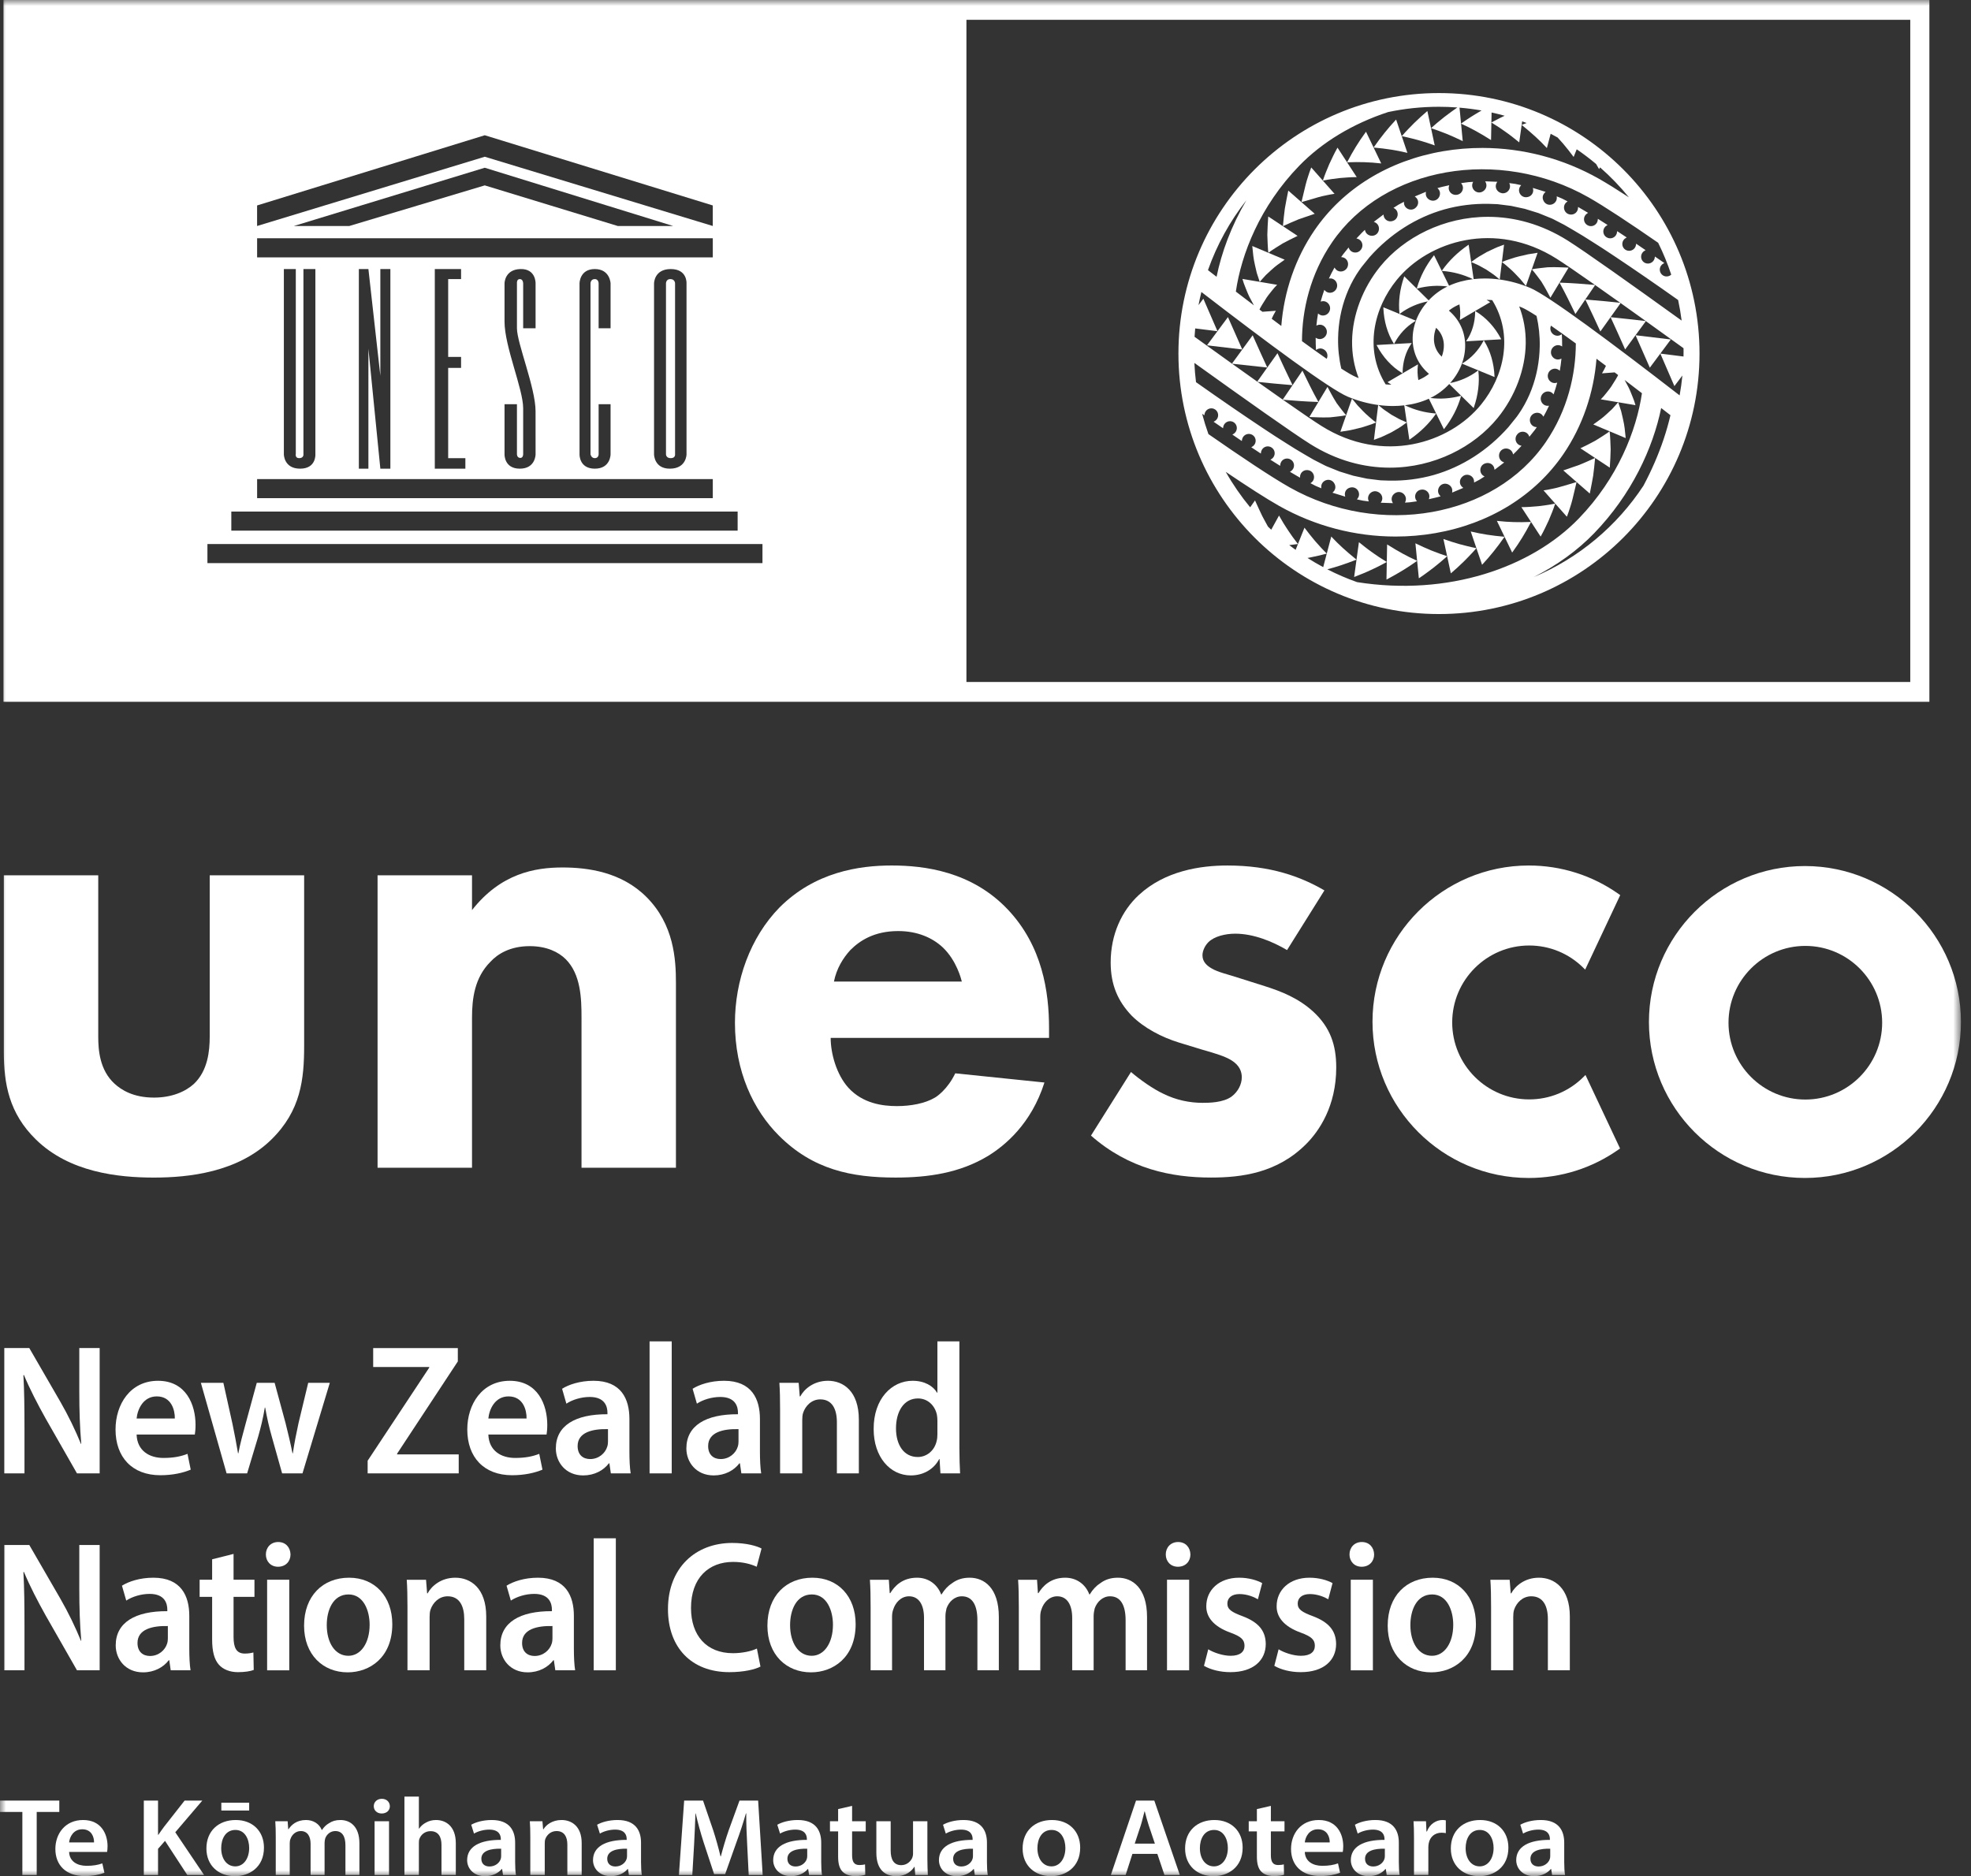 <?xml version="1.0" encoding="UTF-8"?>
<svg width="167px" height="159px" viewBox="0 0 167 159" version="1.1" xmlns="http://www.w3.org/2000/svg" xmlns:xlink="http://www.w3.org/1999/xlink">
    <rect x="0" y="0" width="167" height="159" fill="#333333" stroke="none"/>
    <title>UNESCO Logo New</title>
    <defs>
        <polygon id="path-1" points="-7.28242111e-14 159 166.147 159 166.147 0 -7.28242111e-14 0"></polygon>
    </defs>
    <g id="UNESCO-Website-04" stroke="none" stroke-width="1" fill="none" fill-rule="evenodd">
        <g id="Unesco-–-Home" transform="translate(-165, -36)">
            <g id="Group-7" transform="translate(165, 36)">
                <g id="Group" transform="translate(0, 0)">
                    <g id="UNESCO-Logo-New" transform="translate(0, 0)">
                        <path d="M0.364,124.863 L0.364,114.243 L2.482,114.243 L5.115,118.797 C5.795,119.978 6.386,121.207 6.855,122.358 L6.885,122.358 C6.764,120.939 6.719,119.569 6.719,117.946 L6.719,114.243 L8.444,114.243 L8.444,124.863 L6.522,124.863 L3.859,120.199 C3.208,119.033 2.527,117.725 2.028,116.528 L1.983,116.544 C2.059,117.914 2.074,119.317 2.074,121.066 L2.074,124.863 L0.364,124.863 Z" id="Fill-1" fill="#ffffff"></path>
                        <path d="M14.813,120.215 C14.827,119.506 14.525,118.339 13.284,118.339 C12.134,118.339 11.65,119.427 11.574,120.215 L14.813,120.215 Z M11.574,121.57 C11.62,122.956 12.664,123.555 13.844,123.555 C14.706,123.555 15.327,123.429 15.887,123.208 L16.159,124.548 C15.524,124.815 14.646,125.02 13.586,125.02 C11.196,125.02 9.789,123.492 9.789,121.144 C9.789,119.017 11.03,117.017 13.39,117.017 C15.781,117.017 16.568,119.064 16.568,120.75 C16.568,121.112 16.537,121.397 16.507,121.57 L11.574,121.57 Z" id="Fill-3" fill="#ffffff"></path>
                        <path d="M18.926,117.19 L19.698,120.672 C19.865,121.491 20.031,122.326 20.167,123.161 L20.197,123.161 C20.349,122.326 20.591,121.475 20.803,120.687 L21.756,117.19 L23.269,117.19 L24.192,120.592 C24.419,121.491 24.616,122.326 24.783,123.161 L24.812,123.161 C24.933,122.326 25.1,121.491 25.296,120.592 L26.114,117.19 L27.944,117.19 L25.629,124.863 L23.904,124.863 L23.027,121.743 C22.8,120.94 22.633,120.215 22.467,119.285 L22.437,119.285 C22.286,120.231 22.089,120.987 21.877,121.743 L20.939,124.863 L19.199,124.863 L17.02,117.19 L18.926,117.19 Z" id="Fill-5" fill="#ffffff"></path>
                        <polygon id="Fill-7" fill="#ffffff" points="31.15 123.791 36.37 115.898 36.37 115.851 31.619 115.851 31.619 114.244 38.791 114.244 38.791 115.377 33.646 123.192 33.646 123.256 38.866 123.256 38.866 124.863 31.15 124.863"></polygon>
                        <path d="M44.615,120.215 C44.63,119.506 44.328,118.339 43.087,118.339 C41.937,118.339 41.453,119.427 41.377,120.215 L44.615,120.215 Z M41.377,121.57 C41.423,122.956 42.467,123.555 43.647,123.555 C44.509,123.555 45.13,123.429 45.689,123.208 L45.962,124.548 C45.326,124.815 44.449,125.02 43.389,125.02 C40.999,125.02 39.592,123.492 39.592,121.144 C39.592,119.017 40.833,117.017 43.193,117.017 C45.584,117.017 46.37,119.064 46.37,120.75 C46.37,121.112 46.34,121.397 46.31,121.57 L41.377,121.57 Z" id="Fill-9" fill="#ffffff"></path>
                        <path d="M51.514,121.113 C50.197,121.081 48.941,121.381 48.941,122.546 C48.941,123.303 49.41,123.65 50.001,123.65 C50.742,123.65 51.287,123.146 51.453,122.594 C51.498,122.452 51.514,122.294 51.514,122.168 L51.514,121.113 Z M51.756,124.863 L51.634,124.012 L51.589,124.012 C51.135,124.611 50.364,125.036 49.41,125.036 C47.928,125.036 47.096,123.918 47.096,122.752 C47.096,120.813 48.744,119.837 51.468,119.852 L51.468,119.726 C51.468,119.222 51.271,118.387 49.97,118.387 C49.244,118.387 48.487,118.623 47.988,118.955 L47.625,117.694 C48.17,117.347 49.123,117.016 50.288,117.016 C52.648,117.016 53.329,118.576 53.329,120.246 L53.329,123.02 C53.329,123.713 53.359,124.39 53.435,124.863 L51.756,124.863 Z" id="Fill-11" fill="#ffffff"></path>
                        <mask id="mask-2" fill="white">
                            <use xlink:href="#path-1"></use>
                        </mask>
                        <g id="Clip-14"></g>
                        <polygon id="Fill-13" fill="#ffffff" mask="url(#mask-2)" points="55.038 124.863 56.914 124.863 56.914 113.676 55.038 113.676"></polygon>
                        <path d="M62.573,121.113 C61.256,121.081 60,121.381 60,122.546 C60,123.303 60.47,123.65 61.06,123.65 C61.801,123.65 62.346,123.146 62.512,122.594 C62.558,122.452 62.573,122.294 62.573,122.168 L62.573,121.113 Z M62.815,124.863 L62.693,124.012 L62.648,124.012 C62.194,124.611 61.423,125.036 60.47,125.036 C58.986,125.036 58.155,123.918 58.155,122.752 C58.155,120.813 59.804,119.837 62.527,119.852 L62.527,119.726 C62.527,119.222 62.331,118.387 61.03,118.387 C60.303,118.387 59.546,118.623 59.047,118.955 L58.684,117.694 C59.228,117.347 60.182,117.016 61.347,117.016 C63.707,117.016 64.388,118.576 64.388,120.246 L64.388,123.02 C64.388,123.713 64.419,124.39 64.494,124.863 L62.815,124.863 Z" id="Fill-15" fill="#ffffff" mask="url(#mask-2)"></path>
                        <path d="M66.096,119.474 C66.096,118.592 66.082,117.852 66.036,117.19 L67.67,117.19 L67.761,118.34 L67.807,118.34 C68.124,117.741 68.926,117.016 70.152,117.016 C71.438,117.016 72.769,117.883 72.769,120.31 L72.769,124.863 L70.908,124.863 L70.908,120.529 C70.908,119.427 70.514,118.592 69.501,118.592 C68.759,118.592 68.245,119.143 68.049,119.727 C67.988,119.9 67.973,120.136 67.973,120.356 L67.973,124.863 L66.096,124.863 L66.096,119.474 Z" id="Fill-16" fill="#ffffff" mask="url(#mask-2)"></path>
                        <path d="M79.425,120.388 C79.425,120.231 79.41,120.042 79.38,119.884 C79.214,119.128 78.624,118.513 77.776,118.513 C76.581,118.513 75.916,119.616 75.916,121.05 C75.916,122.452 76.581,123.476 77.761,123.476 C78.517,123.476 79.184,122.94 79.365,122.106 C79.41,121.932 79.425,121.743 79.425,121.538 L79.425,120.388 Z M81.287,113.676 L81.287,122.704 C81.287,123.492 81.317,124.343 81.347,124.863 L79.683,124.863 L79.607,123.65 L79.576,123.65 C79.138,124.501 78.245,125.036 77.171,125.036 C75.416,125.036 74.024,123.476 74.024,121.113 C74.009,118.545 75.552,117.016 77.322,117.016 C78.336,117.016 79.063,117.458 79.395,118.025 L79.425,118.025 L79.425,113.676 L81.287,113.676 Z" id="Fill-17" fill="#ffffff" mask="url(#mask-2)"></path>
                        <path d="M0.364,141.551 L0.364,130.932 L2.482,130.932 L5.115,135.485 C5.795,136.667 6.386,137.896 6.855,139.046 L6.885,139.046 C6.764,137.628 6.719,136.257 6.719,134.635 L6.719,130.932 L8.444,130.932 L8.444,141.551 L6.522,141.551 L3.859,136.887 C3.208,135.722 2.527,134.414 2.028,133.216 L1.983,133.232 C2.059,134.602 2.074,136.005 2.074,137.754 L2.074,141.551 L0.364,141.551 Z" id="Fill-18" fill="#ffffff" mask="url(#mask-2)"></path>
                        <path d="M14.222,137.801 C12.906,137.77 11.65,138.07 11.65,139.235 C11.65,139.991 12.119,140.338 12.709,140.338 C13.45,140.338 13.996,139.834 14.161,139.283 C14.207,139.141 14.222,138.983 14.222,138.857 L14.222,137.801 Z M14.464,141.551 L14.343,140.7 L14.298,140.7 C13.844,141.299 13.072,141.725 12.119,141.725 C10.636,141.725 9.804,140.606 9.804,139.44 C9.804,137.502 11.453,136.525 14.177,136.541 L14.177,136.415 C14.177,135.911 13.98,135.076 12.679,135.076 C11.953,135.076 11.196,135.312 10.697,135.643 L10.333,134.382 C10.879,134.036 11.832,133.705 12.996,133.705 C15.357,133.705 16.038,135.265 16.038,136.934 L16.038,139.708 C16.038,140.401 16.068,141.078 16.144,141.551 L14.464,141.551 Z" id="Fill-19" fill="#ffffff" mask="url(#mask-2)"></path>
                        <path d="M19.789,131.688 L19.789,133.878 L21.56,133.878 L21.56,135.328 L19.789,135.328 L19.789,138.715 C19.789,139.645 20.031,140.134 20.742,140.134 C21.06,140.134 21.302,140.086 21.469,140.039 L21.499,141.52 C21.227,141.631 20.742,141.709 20.152,141.709 C19.471,141.709 18.896,141.472 18.548,141.078 C18.155,140.638 17.974,139.945 17.974,138.936 L17.974,135.328 L16.914,135.328 L16.914,133.878 L17.974,133.878 L17.974,132.145 L19.789,131.688 Z" id="Fill-20" fill="#ffffff" mask="url(#mask-2)"></path>
                        <path d="M22.633,141.552 L24.509,141.552 L24.509,133.878 L22.633,133.878 L22.633,141.552 Z M24.615,131.735 C24.615,132.318 24.206,132.776 23.556,132.776 C22.936,132.776 22.527,132.318 22.527,131.735 C22.527,131.137 22.951,130.68 23.571,130.68 C24.206,130.68 24.6,131.137 24.615,131.735 L24.615,131.735 Z" id="Fill-21" fill="#ffffff" mask="url(#mask-2)"></path>
                        <path d="M27.686,137.722 C27.686,139.204 28.382,140.322 29.517,140.322 C30.576,140.322 31.318,139.235 31.318,137.691 C31.318,136.494 30.803,135.123 29.532,135.123 C28.216,135.123 27.686,136.446 27.686,137.722 M33.239,137.644 C33.239,140.464 31.332,141.725 29.457,141.725 C27.368,141.725 25.764,140.228 25.764,137.77 C25.764,135.249 27.353,133.705 29.578,133.705 C31.771,133.705 33.239,135.312 33.239,137.644" id="Fill-22" fill="#ffffff" mask="url(#mask-2)"></path>
                        <path d="M34.524,136.163 C34.524,135.28 34.508,134.54 34.463,133.879 L36.098,133.879 L36.188,135.028 L36.233,135.028 C36.551,134.429 37.353,133.705 38.579,133.705 C39.865,133.705 41.197,134.572 41.197,136.998 L41.197,141.551 L39.335,141.551 L39.335,137.218 C39.335,136.115 38.942,135.28 37.928,135.28 C37.187,135.28 36.672,135.832 36.476,136.415 C36.415,136.588 36.4,136.825 36.4,137.045 L36.4,141.551 L34.524,141.551 L34.524,136.163 Z" id="Fill-23" fill="#ffffff" mask="url(#mask-2)"></path>
                        <path d="M46.809,137.801 C45.492,137.77 44.236,138.07 44.236,139.235 C44.236,139.991 44.705,140.338 45.296,140.338 C46.037,140.338 46.582,139.834 46.748,139.283 C46.793,139.141 46.809,138.983 46.809,138.857 L46.809,137.801 Z M47.051,141.551 L46.929,140.7 L46.884,140.7 C46.43,141.299 45.659,141.725 44.705,141.725 C43.223,141.725 42.391,140.606 42.391,139.44 C42.391,137.502 44.04,136.525 46.763,136.541 L46.763,136.415 C46.763,135.911 46.567,135.076 45.265,135.076 C44.539,135.076 43.782,135.312 43.283,135.643 L42.92,134.382 C43.465,134.036 44.418,133.705 45.583,133.705 C47.943,133.705 48.624,135.265 48.624,136.934 L48.624,139.708 C48.624,140.401 48.654,141.078 48.73,141.551 L47.051,141.551 Z" id="Fill-24" fill="#ffffff" mask="url(#mask-2)"></path>
                        <polygon id="Fill-25" fill="#ffffff" mask="url(#mask-2)" points="50.303 141.552 52.179 141.552 52.179 130.365 50.303 130.365"></polygon>
                        <path d="M64.433,141.236 C63.994,141.473 63.026,141.709 61.801,141.709 C58.563,141.709 56.596,139.598 56.596,136.367 C56.596,132.87 58.926,130.759 62.043,130.759 C63.269,130.759 64.146,131.027 64.525,131.231 L64.115,132.776 C63.631,132.555 62.966,132.366 62.119,132.366 C60.045,132.366 58.548,133.721 58.548,136.273 C58.548,138.605 59.864,140.102 62.103,140.102 C62.86,140.102 63.647,139.944 64.131,139.708 L64.433,141.236 Z" id="Fill-26" fill="#ffffff" mask="url(#mask-2)"></path>
                        <path d="M66.943,137.722 C66.943,139.204 67.64,140.322 68.774,140.322 C69.834,140.322 70.575,139.235 70.575,137.691 C70.575,136.494 70.06,135.123 68.79,135.123 C67.473,135.123 66.943,136.446 66.943,137.722 M72.497,137.644 C72.497,140.464 70.59,141.725 68.714,141.725 C66.626,141.725 65.022,140.228 65.022,137.77 C65.022,135.249 66.61,133.705 68.835,133.705 C71.029,133.705 72.497,135.312 72.497,137.644" id="Fill-27" fill="#ffffff" mask="url(#mask-2)"></path>
                        <path d="M73.766,136.163 C73.766,135.28 73.752,134.54 73.706,133.879 L75.31,133.879 L75.385,135.012 L75.431,135.012 C75.794,134.414 76.46,133.705 77.701,133.705 C78.669,133.705 79.425,134.272 79.743,135.123 L79.774,135.123 C80.031,134.697 80.334,134.383 80.681,134.162 C81.09,133.862 81.559,133.705 82.164,133.705 C83.39,133.705 84.63,134.572 84.63,137.03 L84.63,141.551 L82.814,141.551 L82.814,137.313 C82.814,136.037 82.391,135.28 81.498,135.28 C80.863,135.28 80.394,135.753 80.197,136.305 C80.152,136.494 80.106,136.73 80.106,136.95 L80.106,141.551 L78.29,141.551 L78.29,137.108 C78.29,136.037 77.882,135.28 77.02,135.28 C76.324,135.28 75.855,135.848 75.688,136.383 C75.613,136.573 75.582,136.793 75.582,137.014 L75.582,141.551 L73.766,141.551 L73.766,136.163 Z" id="Fill-28" fill="#ffffff" mask="url(#mask-2)"></path>
                        <path d="M86.323,136.163 C86.323,135.28 86.308,134.54 86.262,133.879 L87.866,133.879 L87.941,135.012 L87.987,135.012 C88.351,134.414 89.016,133.705 90.257,133.705 C91.225,133.705 91.981,134.272 92.299,135.123 L92.33,135.123 C92.587,134.697 92.89,134.383 93.238,134.162 C93.646,133.862 94.115,133.705 94.72,133.705 C95.946,133.705 97.187,134.572 97.187,137.03 L97.187,141.551 L95.371,141.551 L95.371,137.313 C95.371,136.037 94.947,135.28 94.054,135.28 C93.419,135.28 92.95,135.753 92.753,136.305 C92.708,136.494 92.662,136.73 92.662,136.95 L92.662,141.551 L90.846,141.551 L90.846,137.108 C90.846,136.037 90.438,135.28 89.576,135.28 C88.88,135.28 88.411,135.848 88.244,136.383 C88.169,136.573 88.139,136.793 88.139,137.014 L88.139,141.551 L86.323,141.551 L86.323,136.163 Z" id="Fill-29" fill="#ffffff" mask="url(#mask-2)"></path>
                        <path d="M98.879,141.552 L100.756,141.552 L100.756,133.878 L98.879,133.878 L98.879,141.552 Z M100.862,131.735 C100.862,132.318 100.453,132.776 99.802,132.776 C99.182,132.776 98.774,132.318 98.774,131.735 C98.774,131.137 99.197,130.68 99.818,130.68 C100.453,130.68 100.847,131.137 100.862,131.735 L100.862,131.735 Z" id="Fill-30" fill="#ffffff" mask="url(#mask-2)"></path>
                        <path d="M102.374,139.771 C102.798,140.039 103.6,140.322 104.266,140.322 C105.083,140.322 105.446,139.975 105.446,139.471 C105.446,138.952 105.143,138.684 104.235,138.353 C102.798,137.833 102.193,137.013 102.208,136.115 C102.208,134.761 103.283,133.705 104.992,133.705 C105.809,133.705 106.521,133.925 106.944,134.162 L106.58,135.532 C106.263,135.343 105.673,135.091 105.022,135.091 C104.357,135.091 103.993,135.422 103.993,135.895 C103.993,136.383 104.342,136.619 105.279,136.966 C106.611,137.47 107.231,138.18 107.246,139.314 C107.246,140.7 106.203,141.709 104.251,141.709 C103.358,141.709 102.556,141.488 102.012,141.173 L102.374,139.771 Z" id="Fill-31" fill="#ffffff" mask="url(#mask-2)"></path>
                        <path d="M108.335,139.771 C108.759,140.039 109.56,140.322 110.226,140.322 C111.044,140.322 111.406,139.975 111.406,139.471 C111.406,138.952 111.104,138.684 110.195,138.353 C108.759,137.833 108.153,137.013 108.168,136.115 C108.168,134.761 109.243,133.705 110.953,133.705 C111.769,133.705 112.481,133.925 112.904,134.162 L112.541,135.532 C112.223,135.343 111.633,135.091 110.983,135.091 C110.317,135.091 109.953,135.422 109.953,135.895 C109.953,136.383 110.302,136.619 111.24,136.966 C112.571,137.47 113.191,138.18 113.207,139.314 C113.207,140.7 112.163,141.709 110.211,141.709 C109.318,141.709 108.516,141.488 107.972,141.173 L108.335,139.771 Z" id="Fill-32" fill="#ffffff" mask="url(#mask-2)"></path>
                        <path d="M114.447,141.552 L116.323,141.552 L116.323,133.878 L114.447,133.878 L114.447,141.552 Z M116.428,131.735 C116.428,132.318 116.02,132.776 115.37,132.776 C114.749,132.776 114.341,132.318 114.341,131.735 C114.341,131.137 114.764,130.68 115.384,130.68 C116.02,130.68 116.414,131.137 116.428,131.735 L116.428,131.735 Z" id="Fill-33" fill="#ffffff" mask="url(#mask-2)"></path>
                        <path d="M119.499,137.722 C119.499,139.204 120.196,140.322 121.33,140.322 C122.39,140.322 123.131,139.235 123.131,137.691 C123.131,136.494 122.616,135.123 121.346,135.123 C120.029,135.123 119.499,136.446 119.499,137.722 M125.053,137.644 C125.053,140.464 123.146,141.725 121.27,141.725 C119.182,141.725 117.578,140.228 117.578,137.77 C117.578,135.249 119.166,133.705 121.391,133.705 C123.585,133.705 125.053,135.312 125.053,137.644" id="Fill-34" fill="#ffffff" mask="url(#mask-2)"></path>
                        <path d="M126.337,136.163 C126.337,135.28 126.323,134.54 126.277,133.879 L127.911,133.879 L128.002,135.028 L128.048,135.028 C128.365,134.429 129.167,133.705 130.393,133.705 C131.679,133.705 133.01,134.572 133.01,136.998 L133.01,141.551 L131.149,141.551 L131.149,137.218 C131.149,136.115 130.755,135.28 129.742,135.28 C129,135.28 128.486,135.832 128.29,136.415 C128.229,136.588 128.214,136.825 128.214,137.045 L128.214,141.551 L126.337,141.551 L126.337,136.163 Z" id="Fill-35" fill="#ffffff" mask="url(#mask-2)"></path>
                        <polygon id="Fill-36" fill="#ffffff" mask="url(#mask-2)" points="1.895 153.556 -7.28242111e-14 153.556 -7.28242111e-14 152.593 5.025 152.593 5.025 153.556 3.11 153.556 3.11 158.898 1.895 158.898"></polygon>
                        <path d="M7.968,156.138 C7.978,155.717 7.781,155.025 6.971,155.025 C6.221,155.025 5.905,155.67 5.855,156.138 L7.968,156.138 Z M5.855,156.943 C5.886,157.766 6.566,158.121 7.336,158.121 C7.899,158.121 8.304,158.046 8.669,157.915 L8.847,158.711 C8.432,158.869 7.86,158.991 7.169,158.991 C5.609,158.991 4.691,158.083 4.691,156.69 C4.691,155.427 5.5,154.239 7.04,154.239 C8.6,154.239 9.113,155.455 9.113,156.456 C9.113,156.671 9.094,156.839 9.074,156.943 L5.855,156.943 Z" id="Fill-37" fill="#ffffff" mask="url(#mask-2)"></path>
                        <path d="M12.185,152.593 L13.39,152.593 L13.39,155.492 L13.419,155.492 C13.577,155.249 13.745,155.025 13.903,154.809 L15.641,152.593 L17.141,152.593 L14.851,155.277 L17.29,158.898 L15.868,158.898 L13.982,156.007 L13.39,156.681 L13.39,158.898 L12.185,158.898 L12.185,152.593 Z" id="Fill-38" fill="#ffffff" mask="url(#mask-2)"></path>
                        <path d="M18.753,153.435 L21.112,153.435 L21.112,152.771 L18.753,152.771 L18.753,153.435 Z M18.742,156.624 C18.742,157.504 19.197,158.168 19.937,158.168 C20.628,158.168 21.112,157.522 21.112,156.606 C21.112,155.895 20.776,155.081 19.947,155.081 C19.088,155.081 18.742,155.866 18.742,156.624 L18.742,156.624 Z M22.365,156.578 C22.365,158.252 21.121,159 19.897,159 C18.535,159 17.489,158.112 17.489,156.652 C17.489,155.156 18.525,154.239 19.976,154.239 C21.408,154.239 22.365,155.194 22.365,156.578 L22.365,156.578 Z" id="Fill-39" fill="#ffffff" mask="url(#mask-2)"></path>
                        <path d="M23.364,155.698 C23.364,155.175 23.355,154.735 23.324,154.342 L24.371,154.342 L24.42,155.015 L24.45,155.015 C24.687,154.66 25.121,154.239 25.931,154.239 C26.563,154.239 27.056,154.576 27.263,155.081 L27.283,155.081 C27.451,154.828 27.648,154.641 27.876,154.511 C28.142,154.333 28.448,154.239 28.843,154.239 C29.643,154.239 30.452,154.753 30.452,156.213 L30.452,158.897 L29.268,158.897 L29.268,156.381 C29.268,155.623 28.992,155.175 28.409,155.175 C27.994,155.175 27.688,155.455 27.56,155.783 C27.53,155.895 27.501,156.035 27.501,156.166 L27.501,158.897 L26.316,158.897 L26.316,156.259 C26.316,155.623 26.049,155.175 25.486,155.175 C25.032,155.175 24.727,155.511 24.618,155.829 C24.568,155.942 24.549,156.072 24.549,156.203 L24.549,158.897 L23.364,158.897 L23.364,155.698 Z" id="Fill-40" fill="#ffffff" mask="url(#mask-2)"></path>
                        <path d="M31.738,158.898 L32.962,158.898 L32.962,154.342 L31.738,154.342 L31.738,158.898 Z M33.032,153.07 C33.032,153.416 32.765,153.687 32.34,153.687 C31.936,153.687 31.669,153.416 31.669,153.07 C31.669,152.714 31.946,152.443 32.351,152.443 C32.765,152.443 33.022,152.714 33.032,153.07 L33.032,153.07 Z" id="Fill-41" fill="#ffffff" mask="url(#mask-2)"></path>
                        <path d="M34.267,152.256 L35.491,152.256 L35.491,154.969 L35.511,154.969 C35.659,154.753 35.856,154.576 36.113,154.445 C36.35,154.314 36.636,154.239 36.942,154.239 C37.762,154.239 38.62,154.753 38.62,156.213 L38.62,158.897 L37.406,158.897 L37.406,156.344 C37.406,155.68 37.149,155.184 36.478,155.184 C36.004,155.184 35.668,155.483 35.54,155.829 C35.5,155.923 35.491,156.044 35.491,156.176 L35.491,158.897 L34.267,158.897 L34.267,152.256 Z" id="Fill-42" fill="#ffffff" mask="url(#mask-2)"></path>
                        <path d="M42.462,156.671 C41.603,156.653 40.784,156.83 40.784,157.522 C40.784,157.971 41.09,158.178 41.475,158.178 C41.959,158.178 42.314,157.878 42.423,157.551 C42.453,157.466 42.462,157.373 42.462,157.298 L42.462,156.671 Z M42.621,158.898 L42.542,158.393 L42.512,158.393 C42.216,158.748 41.712,159 41.09,159 C40.123,159 39.58,158.337 39.58,157.644 C39.58,156.494 40.656,155.913 42.433,155.923 L42.433,155.848 C42.433,155.549 42.304,155.053 41.455,155.053 C40.981,155.053 40.488,155.193 40.162,155.39 L39.926,154.641 C40.281,154.436 40.903,154.239 41.663,154.239 C43.203,154.239 43.647,155.165 43.647,156.157 L43.647,157.803 C43.647,158.214 43.667,158.616 43.717,158.898 L42.621,158.898 Z" id="Fill-43" fill="#ffffff" mask="url(#mask-2)"></path>
                        <path d="M44.932,155.698 C44.932,155.175 44.922,154.735 44.892,154.342 L45.959,154.342 L46.018,155.024 L46.048,155.024 C46.255,154.67 46.778,154.239 47.578,154.239 C48.417,154.239 49.285,154.753 49.285,156.194 L49.285,158.897 L48.071,158.897 L48.071,156.325 C48.071,155.67 47.815,155.175 47.154,155.175 C46.669,155.175 46.334,155.502 46.205,155.848 C46.166,155.951 46.156,156.091 46.156,156.222 L46.156,158.897 L44.932,158.897 L44.932,155.698 Z" id="Fill-44" fill="#ffffff" mask="url(#mask-2)"></path>
                        <path d="M53.128,156.671 C52.269,156.653 51.45,156.83 51.45,157.522 C51.45,157.971 51.756,158.178 52.141,158.178 C52.624,158.178 52.98,157.878 53.088,157.551 C53.118,157.466 53.128,157.373 53.128,157.298 L53.128,156.671 Z M53.286,158.898 L53.207,158.393 L53.177,158.393 C52.881,158.748 52.378,159 51.756,159 C50.788,159 50.245,158.337 50.245,157.644 C50.245,156.494 51.321,155.913 53.098,155.923 L53.098,155.848 C53.098,155.549 52.97,155.053 52.121,155.053 C51.647,155.053 51.154,155.193 50.828,155.39 L50.591,154.641 C50.946,154.436 51.568,154.239 52.328,154.239 C53.868,154.239 54.313,155.165 54.313,156.157 L54.313,157.803 C54.313,158.214 54.332,158.616 54.382,158.898 L53.286,158.898 Z" id="Fill-45" fill="#ffffff" mask="url(#mask-2)"></path>
                        <path d="M63.308,156.325 C63.268,155.511 63.219,154.529 63.229,153.678 L63.2,153.678 C62.982,154.444 62.706,155.296 62.41,156.091 L61.442,158.822 L60.504,158.822 L59.616,156.128 C59.359,155.325 59.123,154.464 58.945,153.678 L58.925,153.678 C58.895,154.501 58.856,155.502 58.807,156.363 L58.658,158.898 L57.523,158.898 L57.968,152.593 L59.567,152.593 L60.435,155.128 C60.672,155.866 60.88,156.615 61.048,157.317 L61.077,157.317 C61.254,156.633 61.482,155.857 61.739,155.118 L62.657,152.593 L64.236,152.593 L64.621,158.898 L63.436,158.898 L63.308,156.325 Z" id="Fill-46" fill="#ffffff" mask="url(#mask-2)"></path>
                        <path d="M68.395,156.671 C67.536,156.653 66.716,156.83 66.716,157.522 C66.716,157.971 67.023,158.178 67.408,158.178 C67.891,158.178 68.247,157.878 68.355,157.551 C68.385,157.466 68.395,157.373 68.395,157.298 L68.395,156.671 Z M68.553,158.898 L68.474,158.393 L68.444,158.393 C68.148,158.748 67.645,159 67.023,159 C66.055,159 65.512,158.337 65.512,157.644 C65.512,156.494 66.588,155.913 68.365,155.923 L68.365,155.848 C68.365,155.549 68.237,155.053 67.388,155.053 C66.914,155.053 66.421,155.193 66.095,155.39 L65.858,154.641 C66.213,154.436 66.835,154.239 67.595,154.239 C69.135,154.239 69.58,155.165 69.58,156.157 L69.58,157.803 C69.58,158.214 69.599,158.616 69.649,158.898 L68.553,158.898 Z" id="Fill-47" fill="#ffffff" mask="url(#mask-2)"></path>
                        <path d="M72.197,153.042 L72.197,154.342 L73.352,154.342 L73.352,155.203 L72.197,155.203 L72.197,157.214 C72.197,157.766 72.355,158.055 72.819,158.055 C73.027,158.055 73.185,158.027 73.293,158 L73.313,158.878 C73.135,158.944 72.819,158.991 72.434,158.991 C71.99,158.991 71.615,158.85 71.388,158.616 C71.131,158.355 71.013,157.943 71.013,157.345 L71.013,155.203 L70.322,155.203 L70.322,154.342 L71.013,154.342 L71.013,153.313 L72.197,153.042 Z" id="Fill-48" fill="#ffffff" mask="url(#mask-2)"></path>
                        <path d="M78.576,157.532 C78.576,158.074 78.596,158.523 78.615,158.898 L77.549,158.898 L77.49,158.205 L77.47,158.205 C77.263,158.532 76.789,159 75.93,159 C75.052,159 74.252,158.505 74.252,157.017 L74.252,154.342 L75.466,154.342 L75.466,156.821 C75.466,157.579 75.723,158.065 76.364,158.065 C76.848,158.065 77.164,157.737 77.293,157.447 C77.332,157.345 77.361,157.223 77.361,157.092 L77.361,154.342 L78.576,154.342 L78.576,157.532 Z" id="Fill-49" fill="#ffffff" mask="url(#mask-2)"></path>
                        <path d="M82.438,156.671 C81.579,156.653 80.759,156.83 80.759,157.522 C80.759,157.971 81.065,158.178 81.45,158.178 C81.934,158.178 82.29,157.878 82.398,157.551 C82.428,157.466 82.438,157.373 82.438,157.298 L82.438,156.671 Z M82.596,158.898 L82.517,158.393 L82.487,158.393 C82.191,158.748 81.687,159 81.065,159 C80.098,159 79.555,158.337 79.555,157.644 C79.555,156.494 80.631,155.913 82.408,155.923 L82.408,155.848 C82.408,155.549 82.279,155.053 81.431,155.053 C80.957,155.053 80.463,155.193 80.137,155.39 L79.901,154.641 C80.256,154.436 80.878,154.239 81.638,154.239 C83.178,154.239 83.623,155.165 83.623,156.157 L83.623,157.803 C83.623,158.214 83.642,158.616 83.692,158.898 L82.596,158.898 Z" id="Fill-50" fill="#ffffff" mask="url(#mask-2)"></path>
                        <path d="M87.899,156.624 C87.899,157.504 88.353,158.168 89.094,158.168 C89.785,158.168 90.268,157.522 90.268,156.606 C90.268,155.895 89.933,155.081 89.103,155.081 C88.245,155.081 87.899,155.866 87.899,156.624 M91.522,156.578 C91.522,158.252 90.278,159 89.054,159 C87.691,159 86.645,158.112 86.645,156.652 C86.645,155.156 87.682,154.239 89.133,154.239 C90.564,154.239 91.522,155.194 91.522,156.578" id="Fill-51" fill="#ffffff" mask="url(#mask-2)"></path>
                        <path d="M97.852,156.241 L97.329,154.688 C97.201,154.305 97.092,153.874 96.994,153.509 L96.973,153.509 C96.875,153.874 96.776,154.314 96.658,154.688 L96.144,156.241 L97.852,156.241 Z M95.947,157.111 L95.374,158.897 L94.121,158.897 L96.253,152.593 L97.803,152.593 L99.965,158.897 L98.662,158.897 L98.06,157.111 L95.947,157.111 Z" id="Fill-52" fill="#ffffff" mask="url(#mask-2)"></path>
                        <path d="M101.665,156.624 C101.665,157.504 102.119,158.168 102.86,158.168 C103.551,158.168 104.034,157.522 104.034,156.606 C104.034,155.895 103.699,155.081 102.869,155.081 C102.011,155.081 101.665,155.866 101.665,156.624 M105.288,156.578 C105.288,158.252 104.044,159 102.82,159 C101.457,159 100.411,158.112 100.411,156.652 C100.411,155.156 101.448,154.239 102.899,154.239 C104.33,154.239 105.288,155.194 105.288,156.578" id="Fill-53" fill="#ffffff" mask="url(#mask-2)"></path>
                        <path d="M107.679,153.042 L107.679,154.342 L108.834,154.342 L108.834,155.203 L107.679,155.203 L107.679,157.214 C107.679,157.766 107.837,158.055 108.301,158.055 C108.508,158.055 108.666,158.027 108.775,158 L108.795,158.878 C108.616,158.944 108.301,158.991 107.916,158.991 C107.472,158.991 107.096,158.85 106.869,158.616 C106.613,158.355 106.494,157.943 106.494,157.345 L106.494,155.203 L105.803,155.203 L105.803,154.342 L106.494,154.342 L106.494,153.313 L107.679,153.042 Z" id="Fill-54" fill="#ffffff" mask="url(#mask-2)"></path>
                        <path d="M112.665,156.138 C112.676,155.717 112.478,155.025 111.669,155.025 C110.918,155.025 110.602,155.67 110.553,156.138 L112.665,156.138 Z M110.553,156.943 C110.583,157.766 111.264,158.121 112.034,158.121 C112.596,158.121 113.001,158.046 113.366,157.915 L113.544,158.711 C113.13,158.869 112.557,158.991 111.866,158.991 C110.306,158.991 109.388,158.083 109.388,156.69 C109.388,155.427 110.197,154.239 111.738,154.239 C113.297,154.239 113.811,155.455 113.811,156.456 C113.811,156.671 113.791,156.839 113.771,156.943 L110.553,156.943 Z" id="Fill-55" fill="#ffffff" mask="url(#mask-2)"></path>
                        <path d="M117.336,156.671 C116.477,156.653 115.658,156.83 115.658,157.522 C115.658,157.971 115.964,158.178 116.349,158.178 C116.833,158.178 117.188,157.878 117.297,157.551 C117.327,157.466 117.336,157.373 117.336,157.298 L117.336,156.671 Z M117.495,158.898 L117.416,158.393 L117.386,158.393 C117.09,158.748 116.586,159 115.964,159 C114.997,159 114.454,158.337 114.454,157.644 C114.454,156.494 115.53,155.913 117.307,155.923 L117.307,155.848 C117.307,155.549 117.178,155.053 116.329,155.053 C115.855,155.053 115.362,155.193 115.036,155.39 L114.8,154.641 C115.155,154.436 115.777,154.239 116.537,154.239 C118.077,154.239 118.521,155.165 118.521,156.157 L118.521,157.803 C118.521,158.214 118.541,158.616 118.591,158.898 L117.495,158.898 Z" id="Fill-56" fill="#ffffff" mask="url(#mask-2)"></path>
                        <path d="M119.806,155.81 C119.806,155.193 119.796,154.754 119.766,154.342 L120.823,154.342 L120.862,155.211 L120.902,155.211 C121.139,154.567 121.701,154.239 122.215,154.239 C122.333,154.239 122.402,154.249 122.502,154.267 L122.502,155.352 C122.402,155.334 122.294,155.315 122.145,155.315 C121.563,155.315 121.169,155.67 121.06,156.185 C121.04,156.288 121.021,156.409 121.021,156.541 L121.021,158.897 L119.806,158.897 L119.806,155.81 Z" id="Fill-57" fill="#ffffff" mask="url(#mask-2)"></path>
                        <path d="M124.181,156.624 C124.181,157.504 124.635,158.168 125.375,158.168 C126.066,158.168 126.55,157.522 126.55,156.606 C126.55,155.895 126.214,155.081 125.385,155.081 C124.526,155.081 124.181,155.866 124.181,156.624 M127.804,156.578 C127.804,158.252 126.56,159 125.335,159 C123.973,159 122.927,158.112 122.927,156.652 C122.927,155.156 123.963,154.239 125.414,154.239 C126.846,154.239 127.804,155.194 127.804,156.578" id="Fill-58" fill="#ffffff" mask="url(#mask-2)"></path>
                        <path d="M131.349,156.671 C130.49,156.653 129.671,156.83 129.671,157.522 C129.671,157.971 129.977,158.178 130.362,158.178 C130.846,158.178 131.201,157.878 131.31,157.551 C131.34,157.466 131.349,157.373 131.349,157.298 L131.349,156.671 Z M131.508,158.898 L131.429,158.393 L131.399,158.393 C131.103,158.748 130.599,159 129.977,159 C129.01,159 128.467,158.337 128.467,157.644 C128.467,156.494 129.543,155.913 131.32,155.923 L131.32,155.848 C131.32,155.549 131.191,155.053 130.342,155.053 C129.868,155.053 129.375,155.193 129.049,155.39 L128.813,154.641 C129.168,154.436 129.79,154.239 130.55,154.239 C132.09,154.239 132.534,155.165 132.534,156.157 L132.534,157.803 C132.534,158.214 132.554,158.616 132.604,158.898 L131.508,158.898 Z" id="Fill-59" fill="#ffffff" mask="url(#mask-2)"></path>
                        <path d="M57.197,38.504 L57.197,24.015 C57.197,24.015 57.197,23.651 56.792,23.651 C56.428,23.651 56.428,24.015 56.428,24.015 L56.428,38.504 C56.428,38.504 56.428,38.827 56.832,38.827 C57.238,38.827 57.197,38.504 57.197,38.504" id="Fill-60" fill="#ffffff" mask="url(#mask-2)"></path>
                        <path d="M81.884,57.794 L161.854,57.794 L161.854,1.678 L81.884,1.678 L81.884,57.794 Z M17.575,47.724 L64.603,47.724 L64.603,46.105 L17.575,46.105 L17.575,47.724 Z M19.599,44.971 L62.499,44.971 L62.499,43.352 L19.599,43.352 L19.599,44.971 Z M21.783,17.411 L41.073,11.462 L60.393,17.411 L60.393,19.152 L41.073,13.283 L21.783,19.152 L21.783,17.411 Z M24.901,19.152 L41.072,14.215 L57.035,19.152 L52.341,19.152 L41.072,15.711 L29.596,19.152 L24.901,19.152 Z M21.785,21.812 L60.394,21.812 L60.394,20.193 L21.785,20.193 L21.785,21.812 Z M55.416,38.504 L55.416,24.015 C55.416,24.015 55.416,22.801 56.832,22.801 C58.248,22.801 58.168,24.015 58.168,24.015 L58.168,38.504 C58.168,38.504 58.168,39.718 56.751,39.718 C55.416,39.718 55.416,38.504 55.416,38.504 L55.416,38.504 Z M50.398,23.651 C50.033,23.651 50.033,24.015 50.033,24.015 L50.033,38.504 C50.033,38.504 50.094,38.827 50.398,38.827 C50.721,38.827 50.721,38.504 50.721,38.504 L50.721,34.254 L51.733,34.254 L51.733,38.504 C51.733,38.504 51.733,39.718 50.398,39.718 C49.061,39.718 49.103,38.504 49.103,38.504 L49.103,24.015 C49.103,24.015 49.103,22.801 50.398,22.801 C51.692,22.801 51.733,24.015 51.733,24.015 L51.733,27.819 L50.721,27.819 L50.721,24.015 C50.721,24.015 50.721,23.651 50.398,23.651 L50.398,23.651 Z M44.064,38.807 C44.327,38.827 44.327,38.504 44.327,38.504 L44.327,34.598 C44.327,32.958 42.748,29.378 42.748,27.253 L42.748,24.015 C42.748,24.015 42.748,22.841 44.085,22.801 C45.42,22.76 45.379,24.015 45.379,24.015 L45.379,27.819 L44.327,27.819 L44.327,24.015 C44.327,24.015 44.327,23.651 44.043,23.651 C43.76,23.651 43.8,24.015 43.8,24.015 L43.8,27.821 C43.8,29.075 45.375,32.858 45.377,34.843 C45.379,35.67 45.379,38.504 45.379,38.504 C45.379,38.504 45.379,39.718 44.043,39.718 C42.708,39.718 42.748,38.504 42.748,38.504 L42.748,34.254 L43.8,34.254 L43.8,38.504 C43.8,38.504 43.8,38.786 44.064,38.807 L44.064,38.807 Z M39.066,30.248 L39.066,31.178 L37.973,31.178 L37.973,38.827 L39.43,38.827 L39.43,39.718 L36.84,39.718 L36.84,22.8 L39.066,22.8 L39.066,23.65 L37.973,23.65 L37.973,30.248 L39.066,30.248 Z M30.405,39.718 L30.405,22.8 L31.214,22.8 L32.226,31.842 L32.226,22.8 L33.076,22.8 L33.076,39.718 L32.226,39.718 L31.214,29.547 L31.214,39.718 L30.405,39.718 Z M21.785,42.219 L60.394,42.219 L60.394,40.6 L21.785,40.6 L21.785,42.219 Z M25.347,38.827 C25.71,38.827 25.71,38.544 25.71,38.544 L25.71,22.801 L26.722,22.801 L26.722,38.504 C26.722,38.504 26.803,39.718 25.426,39.718 C24.051,39.718 24.051,38.504 24.051,38.504 L24.051,22.801 L25.063,22.801 L25.063,38.464 C25.063,38.464 24.981,38.827 25.347,38.827 L25.347,38.827 Z M0.295,59.475 L163.474,59.475 L163.474,0 L0.295,0 L0.295,59.475 Z" id="Fill-61" fill="#ffffff" mask="url(#mask-2)"></path>
                        <path d="M129.564,80.128 C131.289,80.128 132.914,80.795 134.142,82.006 L134.309,82.172 L137.279,75.858 L137.166,75.777 C134.922,74.188 132.282,73.348 129.53,73.348 C122.229,73.348 116.29,79.288 116.29,86.588 C116.29,93.888 122.229,99.829 129.53,99.829 C132.275,99.829 134.911,98.992 137.151,97.409 L137.264,97.328 L134.335,91.101 L134.168,91.267 C132.938,92.494 131.302,93.17 129.564,93.17 C125.968,93.17 123.043,90.245 123.043,86.649 C123.043,83.054 125.968,80.128 129.564,80.128" id="Fill-62" fill="#ffffff" mask="url(#mask-2)"></path>
                        <path d="M152.964,93.182 C149.374,93.182 146.454,90.261 146.454,86.672 C146.454,83.082 149.374,80.162 152.964,80.162 C156.552,80.162 159.473,83.082 159.473,86.672 C159.473,90.261 156.552,93.182 152.964,93.182 M152.929,73.394 C145.641,73.394 139.712,79.323 139.712,86.611 C139.712,93.9 145.641,99.828 152.929,99.828 C160.218,99.828 166.147,93.9 166.147,86.611 C166.147,79.323 160.218,73.394 152.929,73.394" id="Fill-63" fill="#ffffff" mask="url(#mask-2)"></path>
                        <path d="M17.769,87.85 C17.769,89.073 17.603,90.739 16.436,91.849 C15.713,92.516 14.546,93.017 13.047,93.017 C11.268,93.017 10.268,92.348 9.714,91.849 C8.434,90.682 8.324,88.96 8.324,87.85 L8.324,74.181 L0.323,74.181 L0.323,89.127 C0.323,91.849 0.768,94.35 3.046,96.572 C5.88,99.349 9.991,99.795 13.047,99.795 C15.991,99.795 20.158,99.349 22.992,96.572 C25.491,94.127 25.77,91.461 25.77,88.627 L25.77,74.181 L17.769,74.181 L17.769,87.85 Z" id="Fill-64" fill="#ffffff" mask="url(#mask-2)"></path>
                        <path d="M47.66,73.515 C45.325,73.515 42.437,74.014 39.993,77.127 L39.993,74.181 L31.991,74.181 L31.991,98.961 L39.993,98.961 L39.993,86.238 C39.993,84.627 40.214,82.848 41.547,81.515 C42.159,80.849 43.214,80.182 44.882,80.182 C46.325,80.182 47.326,80.683 47.937,81.293 C49.215,82.572 49.271,84.627 49.271,86.238 L49.271,98.961 L57.271,98.961 L57.271,83.292 C57.271,81.293 57.105,78.348 54.771,76.015 C52.66,73.904 49.827,73.515 47.66,73.515" id="Fill-65" fill="#ffffff" mask="url(#mask-2)"></path>
                        <path d="M70.659,83.182 C70.881,82.071 71.438,81.181 72.048,80.515 C72.826,79.737 74.049,78.904 76.104,78.904 C77.716,78.904 78.994,79.46 79.883,80.292 C81.05,81.404 81.438,82.96 81.494,83.182 L70.659,83.182 Z M75.549,73.347 C72.772,73.347 69.049,73.904 66.048,76.904 C63.548,79.46 62.271,83.126 62.271,86.682 C62.271,90.793 63.826,94.072 65.994,96.237 C68.882,99.127 72.16,99.794 75.883,99.794 C78.66,99.794 81.327,99.405 83.716,97.961 C85.161,97.071 87.382,95.237 88.494,91.739 L80.938,90.96 C80.271,92.35 79.327,92.96 79.216,93.017 C78.383,93.516 77.16,93.738 75.993,93.738 C74.771,93.738 73.105,93.516 71.882,92.183 C70.881,91.071 70.382,89.294 70.382,87.96 L88.884,87.96 L88.884,87.127 C88.884,84.071 88.327,80.182 85.383,77.07 C82.327,73.848 78.327,73.347 75.549,73.347 L75.549,73.347 Z" id="Fill-66" fill="#ffffff" mask="url(#mask-2)"></path>
                        <path d="M107.161,83.571 L105.051,82.904 C104.05,82.57 103.216,82.404 102.661,82.07 C102.271,81.848 101.883,81.516 101.883,80.959 C101.883,80.57 102.105,80.126 102.383,79.848 C102.883,79.348 103.828,79.126 104.661,79.126 C106.216,79.126 107.828,79.792 109.05,80.515 L112.216,75.459 C110.217,74.293 107.661,73.348 103.995,73.348 C101.717,73.348 98.715,73.792 96.493,75.847 C95.049,77.182 94.106,79.182 94.106,81.57 C94.106,83.459 94.716,84.848 95.883,86.072 C96.939,87.127 98.437,87.904 99.884,88.35 L101.883,88.961 C103.05,89.294 103.771,89.515 104.327,89.849 C105.051,90.294 105.215,90.848 105.215,91.294 C105.215,91.905 104.883,92.515 104.382,92.905 C103.661,93.461 102.383,93.461 101.883,93.461 C100.827,93.461 99.66,93.238 98.55,92.682 C97.716,92.294 96.605,91.515 95.827,90.848 L92.437,96.238 C95.66,99.072 99.271,99.793 102.605,99.793 C105.215,99.793 108.216,99.406 110.661,96.961 C111.772,95.849 113.217,93.738 113.217,90.46 C113.217,88.571 112.718,87.072 111.273,85.737 C109.995,84.571 108.55,84.015 107.161,83.571" id="Fill-67" fill="#ffffff" mask="url(#mask-2)"></path>
                        <path d="M133.507,40.872 C133.066,41.009 132.616,41.141 132.167,41.267 C131.95,41.334 131.728,41.38 131.512,41.426 L131.437,41.441 C131.242,41.482 131.058,41.52 130.863,41.547 L130.779,41.559 L131.77,42.677 L131.771,42.677 L131.771,42.677 L132.758,43.789 L132.785,43.721 C132.867,43.515 132.938,43.297 133.005,43.087 L133.029,43.013 C133.098,42.798 133.178,42.553 133.234,42.309 C133.349,41.853 133.46,41.387 133.565,40.925 L133.581,40.85 L133.581,40.849 L133.507,40.872 Z" id="Fill-68" fill="#ffffff" mask="url(#mask-2)"></path>
                        <path d="M111.014,35.344 C111.25,35.356 111.502,35.365 111.763,35.37 L112.139,35.377 L112.526,35.372 L112.719,35.366 L113.267,35.304 C113.339,35.295 113.411,35.287 113.482,35.278 C113.644,35.259 113.812,35.239 113.98,35.203 L114.057,35.187 L114.004,35.129 C113.895,35.01 113.792,34.875 113.692,34.745 C113.65,34.689 113.607,34.633 113.565,34.579 L113.256,34.169 L113.001,33.748 L112.835,33.454 C112.724,33.256 112.619,33.061 112.514,32.859 L112.476,32.787 L110.939,35.34 L111.014,35.344 Z" id="Fill-69" fill="#ffffff" mask="url(#mask-2)"></path>
                        <path d="M127.166,28.693 C126.663,27.732 125.913,26.917 125.055,26.399 L124.988,26.358 L124.987,26.437 C124.978,27.329 124.723,28.186 124.269,28.85 L124.217,28.925 L127.198,28.755 L127.166,28.693 Z" id="Fill-70" fill="#ffffff" mask="url(#mask-2)"></path>
                        <path d="M126.627,31.882 C126.577,30.774 126.278,29.746 125.76,28.908 L125.718,28.84 L125.681,28.91 C125.271,29.688 124.671,30.332 123.946,30.772 L123.87,30.818 L126.63,31.952 L126.627,31.882 Z" id="Fill-71" fill="#ffffff" mask="url(#mask-2)"></path>
                        <path d="M116.48,37.251 C116.549,37.224 116.618,37.199 116.686,37.174 C116.864,37.11 117.032,37.048 117.203,36.966 C117.438,36.858 117.669,36.748 117.89,36.638 C118.107,36.515 118.324,36.388 118.533,36.261 C118.69,36.167 118.839,36.057 118.985,35.95 C119.034,35.914 119.082,35.879 119.13,35.845 L119.194,35.798 L119.121,35.767 C119.064,35.741 119.007,35.718 118.951,35.693 C118.79,35.625 118.638,35.56 118.487,35.478 C118.289,35.371 118.089,35.26 117.895,35.148 C117.716,35.03 117.53,34.904 117.343,34.773 C117.218,34.69 117.096,34.587 116.977,34.487 C116.929,34.447 116.882,34.408 116.836,34.371 L116.775,34.322 C116.774,34.322 116.773,34.321 116.772,34.321 L116.41,37.278 L116.48,37.251 Z" id="Fill-72" fill="#ffffff" mask="url(#mask-2)"></path>
                        <polygon id="Fill-73" fill="#ffffff" mask="url(#mask-2)" points="104.042 26.872 102.266 29.264 105.256 29.618"></polygon>
                        <path d="M113.641,36.58 C113.917,36.539 114.162,36.499 114.393,36.459 C114.637,36.405 114.885,36.347 115.126,36.288 C115.372,36.233 115.619,36.151 115.838,36.079 C115.895,36.059 115.952,36.04 116.009,36.021 C116.184,35.964 116.35,35.909 116.518,35.833 L116.59,35.8 L116.525,35.755 C116.384,35.656 116.246,35.536 116.115,35.42 C116.071,35.383 116.028,35.345 115.986,35.309 C115.819,35.162 115.646,35.01 115.487,34.841 C115.331,34.681 115.175,34.518 115.026,34.357 C114.892,34.2 114.754,34.031 114.602,33.842 L114.552,33.779 L113.567,36.591 L113.641,36.58 Z" id="Fill-74" fill="#ffffff" mask="url(#mask-2)"></path>
                        <path d="M129.644,44.233 C128.702,44.276 127.782,44.248 126.91,44.15 L126.829,44.141 L127.478,45.488 L127.478,45.488 L127.478,45.488 L128.123,46.826 L128.167,46.766 C128.729,45.996 129.24,45.166 129.686,44.299 L129.721,44.23 L129.721,44.23 L129.644,44.233 Z" id="Fill-75" fill="#ffffff" mask="url(#mask-2)"></path>
                        <path d="M131.695,42.693 C131.227,42.79 130.75,42.848 130.33,42.899 L130.295,42.902 C129.845,42.94 129.421,42.976 128.986,42.978 L128.903,42.978 L129.721,44.23 L129.722,44.23 L129.722,44.23 L130.535,45.473 L130.571,45.409 C130.809,44.985 131.016,44.541 131.216,44.111 L131.226,44.089 C131.433,43.599 131.603,43.189 131.747,42.751 L131.771,42.677 L131.771,42.677 L131.695,42.693 Z" id="Fill-76" fill="#ffffff" mask="url(#mask-2)"></path>
                        <path d="M127.4,45.481 C126.426,45.397 125.54,45.26 124.692,45.059 L124.613,45.041 L125.094,46.454 L125.094,46.454 L125.094,46.454 L125.574,47.862 L125.625,47.807 C126.258,47.128 126.866,46.37 127.434,45.551 L127.478,45.488 L127.478,45.487 L127.4,45.481 Z" id="Fill-77" fill="#ffffff" mask="url(#mask-2)"></path>
                        <path d="M122.539,47.111 C122.178,46.999 121.818,46.86 121.47,46.726 L121.237,46.636 C121.049,46.558 120.862,46.476 120.679,46.395 L120.609,46.364 C120.369,46.259 120.176,46.169 119.999,46.079 L119.926,46.041 L120.071,47.527 L120.072,47.527 L120.071,47.527 L120.217,49.008 L120.279,48.967 C120.462,48.847 120.653,48.713 120.881,48.543 L120.937,48.502 C121.115,48.371 121.29,48.242 121.462,48.108 L121.664,47.945 C121.976,47.692 122.27,47.454 122.557,47.188 L122.614,47.135 L122.614,47.135 L122.539,47.111 Z" id="Fill-78" fill="#ffffff" mask="url(#mask-2)"></path>
                        <path d="M125.018,46.439 C124.778,46.395 124.539,46.337 124.337,46.287 L124.172,46.246 C123.999,46.203 123.836,46.163 123.67,46.116 L123.573,46.087 C123.159,45.965 122.767,45.849 122.376,45.703 L122.298,45.675 L122.614,47.135 L122.614,47.135 L122.614,47.135 L122.927,48.589 L122.984,48.541 C123.332,48.251 123.663,47.934 123.982,47.628 L124.061,47.553 C124.192,47.425 124.321,47.291 124.445,47.161 L124.563,47.037 C124.709,46.886 124.88,46.705 125.044,46.513 L125.094,46.454 L125.094,46.453 L125.018,46.439 Z" id="Fill-79" fill="#ffffff" mask="url(#mask-2)"></path>
                        <path d="M135.08,38.843 C134.679,39.027 134.247,39.221 133.812,39.398 C133.391,39.55 132.96,39.699 132.53,39.841 L132.455,39.865 L133.581,40.85 L133.581,40.849 L133.581,40.85 L134.7,41.827 L134.715,41.751 C134.813,41.271 134.905,40.788 134.988,40.312 C135.054,39.822 135.102,39.338 135.144,38.888 L135.151,38.811 L135.15,38.811 L135.08,38.843 Z" id="Fill-80" fill="#ffffff" mask="url(#mask-2)"></path>
                        <path d="M120.001,47.495 C119.235,47.148 118.448,46.718 117.596,46.179 L117.528,46.137 L117.501,47.628 L117.501,47.628 L117.501,47.628 L117.474,49.117 L117.542,49.081 C118.498,48.573 119.305,48.079 120.008,47.573 L120.071,47.527 L120.071,47.527 L120.001,47.495 Z" id="Fill-81" fill="#ffffff" mask="url(#mask-2)"></path>
                        <path d="M112.161,15.292 C112.629,15.195 113.106,15.138 113.526,15.088 L113.562,15.085 C114.011,15.048 114.435,15.013 114.87,15.011 L114.954,15.011 L114.138,13.758 L114.137,13.758 L114.137,13.758 L113.326,12.513 L113.289,12.578 C113.05,13.001 112.843,13.445 112.643,13.875 L112.633,13.896 C112.425,14.386 112.254,14.795 112.109,15.234 L112.085,15.307 L112.085,15.307 L112.161,15.292 Z" id="Fill-82" fill="#ffffff" mask="url(#mask-2)"></path>
                        <path d="M110.346,17.109 C110.787,16.974 111.238,16.841 111.687,16.716 C111.903,16.65 112.126,16.604 112.342,16.56 L112.417,16.544 C112.612,16.503 112.797,16.465 112.991,16.438 L113.075,16.427 L112.085,15.308 L112.085,15.308 L112.085,15.307 L111.1,14.193 L111.073,14.261 C110.99,14.467 110.92,14.685 110.851,14.895 L110.828,14.969 C110.758,15.184 110.678,15.429 110.621,15.673 C110.505,16.129 110.394,16.594 110.288,17.056 L110.272,17.132 L110.272,17.132 L110.346,17.109 Z" id="Fill-83" fill="#ffffff" mask="url(#mask-2)"></path>
                        <path d="M114.215,13.754 C115.157,13.713 116.076,13.743 116.948,13.843 L117.03,13.852 L116.383,12.504 L116.383,12.504 L116.383,12.504 L115.74,11.164 L115.695,11.225 C115.132,11.994 114.62,12.823 114.173,13.689 L114.137,13.758 L114.137,13.758 L114.215,13.754 Z" id="Fill-84" fill="#ffffff" mask="url(#mask-2)"></path>
                        <path d="M116.46,12.511 C117.435,12.596 118.321,12.735 119.168,12.937 L119.247,12.955 L118.768,11.542 L118.768,11.542 L118.768,11.542 L118.291,10.132 L118.239,10.187 C117.606,10.865 116.996,11.623 116.427,12.44 L116.383,12.504 L116.383,12.504 L116.46,12.511 Z" id="Fill-85" fill="#ffffff" mask="url(#mask-2)"></path>
                        <path d="M108.77,19.136 C109.171,18.953 109.603,18.759 110.038,18.583 C110.46,18.431 110.891,18.283 111.321,18.142 L111.396,18.118 L110.271,17.132 L110.271,17.132 L110.271,17.132 L109.155,16.153 L109.139,16.228 C109.04,16.708 108.948,17.191 108.864,17.667 C108.797,18.156 108.749,18.641 108.707,19.09 L108.699,19.168 L108.699,19.168 L108.77,19.136 Z" id="Fill-86" fill="#ffffff" mask="url(#mask-2)"></path>
                        <path d="M120.881,9.458 C120.533,9.748 120.202,10.064 119.881,10.369 L119.803,10.444 C119.672,10.572 119.543,10.706 119.419,10.836 L119.3,10.959 C119.154,11.11 118.983,11.291 118.819,11.483 L118.769,11.542 L118.769,11.542 L118.845,11.556 C119.085,11.601 119.323,11.659 119.525,11.71 L119.69,11.751 C119.863,11.795 120.026,11.835 120.192,11.882 L120.289,11.911 C120.703,12.034 121.094,12.15 121.485,12.297 L121.562,12.326 L121.25,10.865 L121.25,10.865 L121.25,10.865 L120.939,9.41 L120.881,9.458 Z" id="Fill-87" fill="#ffffff" mask="url(#mask-2)"></path>
                        <path d="M107.246,23.315 C107.384,23.179 107.53,23.048 107.671,22.922 L107.748,22.852 C108.057,22.56 108.415,22.312 108.76,22.071 L108.85,22.008 L107.471,21.426 L107.471,21.426 L107.471,21.426 L106.173,20.877 L106.104,20.851 L106.111,20.926 C106.159,21.442 106.206,21.929 106.322,22.419 L106.345,22.526 C106.39,22.734 106.432,22.93 106.485,23.13 C106.556,23.356 106.632,23.586 106.71,23.813 L106.735,23.886 L106.735,23.886 L106.786,23.827 C106.94,23.652 107.095,23.479 107.246,23.315" id="Fill-88" fill="#ffffff" mask="url(#mask-2)"></path>
                        <path d="M109.438,32.634 L109.517,32.641 L109.482,32.57 C109.037,31.66 108.621,30.761 108.272,30.003 L108.239,29.932 L106.525,32.342 C106.536,32.35 106.546,32.357 106.557,32.365 L106.589,32.368 C107.434,32.455 108.434,32.555 109.438,32.634" id="Fill-89" fill="#ffffff" mask="url(#mask-2)"></path>
                        <path d="M107.296,31.138 L107.375,31.146 L107.341,31.074 C106.965,30.259 106.581,29.413 106.168,28.485 L106.136,28.414 L104.383,30.816 C104.385,30.818 104.388,30.82 104.391,30.822 L104.456,30.83 C105.472,30.946 106.401,31.047 107.296,31.138" id="Fill-90" fill="#ffffff" mask="url(#mask-2)"></path>
                        <path d="M107.668,21.276 L108.109,20.987 C108.3,20.865 108.494,20.744 108.683,20.629 C109.077,20.412 109.471,20.219 109.872,20.025 L109.943,19.991 L108.699,19.168 L108.699,19.168 L108.699,19.168 L107.457,18.346 L107.452,18.423 C107.421,18.876 107.387,19.401 107.379,19.909 C107.386,20.148 107.395,20.394 107.407,20.64 L107.437,21.171 L107.471,21.426 L107.471,21.426 L107.668,21.276 Z" id="Fill-91" fill="#ffffff" mask="url(#mask-2)"></path>
                        <path d="M111.627,34.063 L111.706,34.065 L111.668,33.995 C111.199,33.147 110.777,32.285 110.389,31.479 L110.355,31.409 L108.685,33.865 C108.689,33.869 108.693,33.872 108.697,33.874 L108.756,33.88 C109.664,33.957 110.64,34.033 111.627,34.063" id="Fill-92" fill="#ffffff" mask="url(#mask-2)"></path>
                        <path d="M127.367,20.759 C127.297,20.785 127.229,20.81 127.16,20.835 C126.983,20.9 126.814,20.961 126.643,21.043 C126.408,21.151 126.177,21.26 125.955,21.37 C125.738,21.492 125.522,21.619 125.312,21.746 C125.155,21.839 125.005,21.949 124.86,22.055 C124.811,22.091 124.763,22.126 124.715,22.161 L124.651,22.207 L124.723,22.239 C124.781,22.264 124.837,22.289 124.893,22.312 C125.054,22.381 125.206,22.447 125.357,22.529 C125.555,22.636 125.754,22.747 125.948,22.859 C126.127,22.977 126.313,23.104 126.5,23.235 C126.624,23.319 126.746,23.422 126.866,23.522 C126.913,23.561 126.96,23.601 127.007,23.639 L127.067,23.688 C127.068,23.688 127.069,23.688 127.07,23.688 L127.436,20.732 L127.367,20.759 Z" id="Fill-93" fill="#ffffff" mask="url(#mask-2)"></path>
                        <path d="M116.667,29.299 C117.168,30.261 117.916,31.077 118.773,31.597 L118.841,31.638 L118.842,31.559 C118.852,30.667 119.109,29.81 119.564,29.147 L119.616,29.072 L116.635,29.237 L116.667,29.299 Z" id="Fill-94" fill="#ffffff" mask="url(#mask-2)"></path>
                        <path d="M134.401,25.388 L134.322,25.381 L134.357,25.452 C134.801,26.363 135.215,27.262 135.563,28.021 L135.595,28.092 L137.314,25.685 C137.303,25.677 137.293,25.669 137.282,25.662 L137.25,25.658 C136.404,25.57 135.405,25.468 134.401,25.388" id="Fill-95" fill="#ffffff" mask="url(#mask-2)"></path>
                        <path d="M132.215,23.955 L132.136,23.953 L132.174,24.022 C132.64,24.872 133.061,25.735 133.448,26.541 L133.482,26.611 L135.156,24.157 C135.152,24.155 135.148,24.151 135.144,24.149 L135.084,24.144 C134.177,24.064 133.202,23.987 132.215,23.955" id="Fill-96" fill="#ffffff" mask="url(#mask-2)"></path>
                        <path d="M117.211,26.111 C117.258,27.219 117.557,28.248 118.073,29.087 L118.114,29.154 L118.151,29.085 C118.563,28.307 119.165,27.665 119.89,27.226 L119.967,27.18 L117.208,26.041 L117.211,26.111 Z" id="Fill-97" fill="#ffffff" mask="url(#mask-2)"></path>
                        <path d="M136.541,26.888 L136.462,26.879 L136.495,26.951 C136.87,27.766 137.253,28.614 137.664,29.542 L137.696,29.613 L139.453,27.214 C139.451,27.212 139.448,27.21 139.445,27.208 L139.38,27.201 C138.364,27.082 137.435,26.98 136.541,26.888" id="Fill-98" fill="#ffffff" mask="url(#mask-2)"></path>
                        <polygon id="Fill-99" fill="#ffffff" mask="url(#mask-2)" points="139.787 31.159 141.567 28.769 138.577 28.411"></polygon>
                        <path d="M141.869,32.721 L142.546,31.823 C142.491,32.392 142.413,32.953 142.312,33.507 C136.611,29.092 131.165,25.031 129.634,24.392 C128.789,24.039 127.921,23.805 127.07,23.688 L127.069,23.69 L127.067,23.688 C126.646,23.63 126.229,23.6 125.82,23.6 C125.494,23.599 125.173,23.618 124.86,23.653 L124.436,20.737 L124.376,20.779 C123.506,21.378 122.756,22.11 122.206,22.893 L122.161,22.959 L122.239,22.964 C123.132,23.035 123.99,23.266 124.789,23.651 L124.806,23.659 C124.078,23.747 123.392,23.932 122.776,24.214 L121.505,21.625 L121.461,21.682 C120.813,22.511 120.329,23.445 120.062,24.385 L120.04,24.461 L120.117,24.441 C120.953,24.222 121.822,24.167 122.64,24.278 C122.346,24.421 122.069,24.587 121.813,24.775 C121.532,24.982 121.277,25.211 121.047,25.457 L118.981,23.416 L118.958,23.483 C118.603,24.516 118.47,25.569 118.574,26.529 L118.582,26.607 L118.646,26.56 C119.332,26.051 120.135,25.703 120.969,25.543 C120.137,26.47 119.671,27.625 119.692,28.79 C119.712,29.931 120.2,30.941 121.074,31.681 C121.035,31.713 120.995,31.744 120.954,31.775 C120.721,31.947 120.459,32.092 120.173,32.211 C120.101,31.784 120.084,31.362 120.133,30.967 L120.143,30.877 L117.627,32.349 L117.566,32.384 L117.624,32.424 C117.712,32.486 117.8,32.544 117.89,32.6 C117.73,32.597 117.569,32.59 117.406,32.575 C115.553,29.589 116.42,26.085 118.343,23.722 C121.039,20.41 126.698,18.651 131.875,21.917 C132.521,22.325 133.676,23.117 135.144,24.149 L135.161,24.15 L135.157,24.158 C135.809,24.616 136.523,25.122 137.282,25.662 L137.327,25.667 L137.314,25.685 C137.992,26.168 138.707,26.679 139.445,27.208 L139.457,27.209 L139.453,27.215 C140.482,27.952 141.556,28.725 142.643,29.51 C142.644,29.602 142.646,29.693 142.646,29.785 C142.646,29.928 142.643,30.07 142.641,30.213 L140.678,29.965 L141.869,32.721 Z M140.95,37.241 C140.507,38.554 139.934,39.871 139.249,41.159 C136.999,44.582 133.765,47.298 129.947,48.905 C131.932,47.903 133.667,46.642 135.069,45.191 C138.254,41.896 140.05,37.98 140.749,34.579 C141.01,34.781 141.272,34.984 141.535,35.188 C141.379,35.858 141.184,36.543 140.95,37.241 L140.95,37.241 Z M114.981,49.333 C114.113,49.025 113.271,48.663 112.461,48.247 C113.202,48.055 113.991,47.795 114.864,47.455 L114.936,47.427 L114.936,47.427 L114.875,47.378 C114.045,46.708 113.402,46.12 112.852,45.528 L112.796,45.468 L112.416,46.911 L112.416,46.911 L112.416,46.912 L112.113,48.063 C111.659,47.82 111.215,47.56 110.782,47.284 C110.837,47.275 110.891,47.265 110.946,47.255 C111.046,47.234 111.144,47.213 111.242,47.193 C111.62,47.113 111.978,47.039 112.341,46.933 L112.416,46.912 L112.416,46.911 L112.36,46.858 C112.097,46.604 111.848,46.325 111.608,46.054 C111.544,45.983 111.48,45.911 111.418,45.842 C111.094,45.456 110.818,45.109 110.576,44.783 L110.527,44.718 L109.974,46.104 L109.974,46.104 L109.974,46.104 L109.776,46.599 C109.593,46.467 109.413,46.333 109.235,46.195 L109.974,46.104 L109.974,46.104 L109.507,45.483 C109.41,45.353 109.317,45.213 109.228,45.077 C109.19,45.022 109.154,44.967 109.118,44.913 L109.017,44.761 C108.923,44.619 108.835,44.486 108.75,44.343 L108.37,43.691 L107.709,44.893 C107.616,44.805 107.524,44.717 107.433,44.627 C107.307,44.405 107.187,44.179 107.069,43.958 L106.942,43.719 C106.74,43.299 106.56,42.903 106.368,42.481 L106.336,42.409 L105.924,42.992 C105.15,42.055 104.457,41.05 103.854,39.986 C105.683,41.222 107.271,42.247 108.375,42.871 C111.405,44.582 114.819,45.47 118.247,45.47 C119.366,45.47 120.487,45.375 121.597,45.184 C126.201,44.389 130.064,42.003 132.476,38.465 C134.075,36.118 135.043,33.302 135.268,30.402 C135.531,30.598 135.798,30.799 136.069,31.003 C135.981,31.196 135.887,31.385 135.778,31.566 L135.734,31.64 L136.805,31.558 C136.903,31.633 137.003,31.708 137.102,31.783 L137.041,31.906 C137.007,31.974 136.965,32.043 136.924,32.11 C136.905,32.142 136.885,32.173 136.867,32.204 C136.75,32.395 136.63,32.588 136.509,32.774 C136.415,32.912 136.308,33.047 136.204,33.177 C136.172,33.218 136.139,33.259 136.108,33.298 L136.026,33.399 C135.919,33.532 135.817,33.659 135.692,33.778 L135.627,33.841 L137.106,34.089 L137.106,34.089 L137.107,34.089 L138.569,34.336 L138.552,34.268 C138.499,34.066 138.419,33.864 138.342,33.67 L138.29,33.538 C138.268,33.483 138.245,33.427 138.223,33.373 C138.151,33.192 138.081,33.021 137.997,32.848 C137.887,32.636 137.772,32.419 137.652,32.201 C138.133,32.567 138.623,32.942 139.12,33.324 C138.655,36.475 137.087,40.508 133.772,43.938 C129.746,48.103 122.698,50.552 114.981,49.333 L114.981,49.333 Z M101.854,35.065 L102.046,35.198 L102.054,35.123 C102.065,35.028 102.1,34.936 102.156,34.857 C102.34,34.592 102.703,34.525 102.964,34.707 C103.226,34.89 103.29,35.254 103.107,35.519 C103.052,35.598 102.978,35.664 102.893,35.707 L102.826,35.742 L103.628,36.293 L103.636,36.218 C103.646,36.123 103.68,36.03 103.735,35.951 C103.917,35.685 104.28,35.615 104.544,35.794 C104.808,35.974 104.875,36.337 104.695,36.603 C104.64,36.683 104.567,36.749 104.482,36.794 L104.416,36.829 L105.22,37.377 L105.228,37.301 C105.237,37.205 105.271,37.112 105.325,37.032 C105.503,36.767 105.866,36.692 106.133,36.868 C106.399,37.043 106.471,37.405 106.294,37.674 C106.241,37.754 106.168,37.821 106.084,37.867 L106.017,37.902 L106.831,38.44 L106.838,38.364 C106.846,38.268 106.878,38.175 106.931,38.094 C107.108,37.823 107.461,37.747 107.734,37.922 C107.865,38.004 107.955,38.133 107.989,38.284 C108.022,38.436 107.994,38.592 107.911,38.724 C107.859,38.806 107.788,38.874 107.704,38.92 L107.638,38.957 L108.467,39.48 L108.471,39.405 C108.477,39.308 108.507,39.214 108.558,39.132 C108.727,38.86 109.086,38.776 109.358,38.945 C109.632,39.105 109.722,39.462 109.559,39.74 C109.51,39.824 109.441,39.893 109.358,39.943 L109.292,39.982 L110.147,40.483 L110.148,40.406 C110.149,40.309 110.176,40.214 110.224,40.13 C110.38,39.856 110.722,39.758 111.019,39.902 C111.301,40.046 111.417,40.401 111.279,40.693 C111.237,40.78 111.173,40.854 111.094,40.908 L111.031,40.95 L111.485,41.183 C111.571,41.224 111.66,41.26 111.746,41.294 C111.793,41.313 111.84,41.331 111.886,41.351 L111.957,41.381 L111.948,41.304 C111.937,41.208 111.951,41.114 111.99,41.024 C112.121,40.729 112.466,40.585 112.76,40.704 C112.901,40.761 113.015,40.873 113.083,41.021 C113.152,41.159 113.163,41.315 113.113,41.461 C113.081,41.554 113.027,41.636 112.954,41.701 L112.894,41.754 L113.98,42.089 L113.961,42.012 C113.938,41.918 113.94,41.818 113.967,41.725 C114.009,41.576 114.108,41.453 114.243,41.379 C114.384,41.306 114.543,41.282 114.688,41.311 C114.997,41.378 115.201,41.69 115.141,42.007 C115.123,42.102 115.08,42.19 115.017,42.262 L114.967,42.32 L115.469,42.427 C115.562,42.442 115.656,42.454 115.749,42.465 C115.8,42.471 115.851,42.477 115.902,42.484 L115.979,42.495 L115.95,42.423 C115.914,42.333 115.903,42.238 115.918,42.141 C115.967,41.822 116.262,41.595 116.575,41.633 C116.907,41.686 117.137,41.951 117.121,42.264 C117.116,42.361 117.085,42.455 117.032,42.537 L116.989,42.604 L118.02,42.64 L117.981,42.57 C117.934,42.485 117.909,42.388 117.91,42.292 C117.912,42.137 117.974,41.993 118.085,41.885 C118.206,41.768 118.351,41.701 118.495,41.695 C118.814,41.679 119.092,41.927 119.121,42.248 C119.129,42.346 119.112,42.44 119.071,42.527 L119.039,42.593 L119.112,42.591 C119.333,42.588 119.554,42.556 119.767,42.524 C119.839,42.514 119.912,42.504 119.984,42.494 L120.062,42.484 L120.013,42.422 C119.955,42.346 119.917,42.255 119.905,42.159 C119.865,41.839 120.087,41.543 120.402,41.498 C120.719,41.439 121.024,41.636 121.097,41.944 C121.119,42.041 121.116,42.137 121.087,42.23 L121.063,42.306 L121.141,42.287 C121.238,42.263 121.335,42.241 121.432,42.219 C121.616,42.178 121.806,42.135 121.991,42.08 L122.065,42.058 L122.009,42.005 C121.941,41.939 121.892,41.855 121.865,41.763 C121.781,41.451 121.958,41.117 122.259,41.019 C122.561,40.923 122.901,41.085 123.016,41.38 C123.05,41.471 123.061,41.57 123.046,41.667 L123.034,41.746 L123.985,41.346 L123.922,41.299 C123.843,41.24 123.783,41.165 123.743,41.075 C123.682,40.934 123.679,40.775 123.736,40.63 C123.763,40.56 123.803,40.498 123.855,40.444 C123.915,40.378 123.974,40.33 124.037,40.298 C124.317,40.15 124.673,40.261 124.831,40.542 C124.877,40.628 124.9,40.721 124.898,40.818 L124.896,40.895 L125.353,40.654 L125.785,40.38 L125.718,40.342 C125.634,40.297 125.563,40.23 125.512,40.147 C125.346,39.87 125.428,39.507 125.693,39.338 C125.834,39.255 125.986,39.222 126.132,39.242 C126.287,39.265 126.422,39.346 126.514,39.47 C126.572,39.548 126.609,39.64 126.62,39.736 L126.629,39.815 L127.449,39.192 L127.374,39.162 C127.283,39.127 127.203,39.068 127.142,38.993 C126.943,38.745 126.973,38.37 127.208,38.157 C127.444,37.946 127.82,37.961 128.046,38.192 C128.113,38.261 128.161,38.347 128.184,38.439 L128.202,38.513 L128.258,38.461 C128.398,38.332 128.53,38.191 128.658,38.054 C128.726,37.981 128.795,37.908 128.865,37.836 L128.92,37.779 L128.843,37.761 C128.75,37.738 128.663,37.691 128.593,37.624 C128.361,37.402 128.347,37.04 128.564,36.799 C128.762,36.552 129.13,36.514 129.383,36.713 C129.459,36.774 129.518,36.853 129.553,36.942 L129.582,37.014 L130.039,36.443 L130.213,36.197 L130.134,36.19 C130.038,36.182 129.949,36.148 129.869,36.09 C129.744,36.001 129.66,35.864 129.632,35.708 C129.607,35.554 129.637,35.397 129.716,35.268 C129.897,34.994 130.245,34.9 130.525,35.051 C130.611,35.098 130.68,35.164 130.73,35.248 L130.769,35.314 L130.807,35.248 C130.949,35.005 131.072,34.748 131.191,34.499 L131.248,34.383 L131.168,34.39 C131.072,34.399 130.978,34.383 130.889,34.341 C130.6,34.201 130.468,33.858 130.589,33.559 C130.71,33.261 131.042,33.104 131.344,33.204 C131.436,33.235 131.518,33.29 131.581,33.363 L131.631,33.421 L131.658,33.348 C131.76,33.06 131.847,32.76 131.919,32.501 L131.941,32.426 L131.865,32.445 C131.769,32.471 131.673,32.47 131.578,32.444 C131.272,32.356 131.082,32.035 131.154,31.725 C131.218,31.415 131.523,31.201 131.839,31.251 C131.934,31.267 132.024,31.308 132.1,31.369 L132.161,31.419 L132.24,30.904 L132.3,30.389 L132.227,30.421 C132.139,30.46 132.041,30.476 131.945,30.465 C131.792,30.448 131.653,30.372 131.553,30.25 C131.451,30.127 131.4,29.977 131.411,29.825 C131.425,29.508 131.696,29.25 132.013,29.248 C132.111,29.248 132.207,29.274 132.289,29.323 L132.358,29.363 L132.357,29.284 C132.356,28.995 132.354,28.697 132.334,28.4 L132.328,28.323 L132.264,28.366 C132.183,28.419 132.089,28.45 131.993,28.454 C131.678,28.466 131.398,28.228 131.363,27.907 C131.351,27.799 131.369,27.694 131.412,27.599 C132.034,28.032 132.742,28.54 133.518,29.107 C133.513,31.716 132.828,34.746 130.985,37.448 C126.61,43.866 116.865,45.594 109.262,41.3 C107.737,40.438 105.205,38.748 102.388,36.788 C102.186,36.224 102.008,35.65 101.854,35.065 L101.854,35.065 Z M129.655,25.056 C129.655,25.057 129.655,25.057 129.655,25.057 C129.676,25.068 129.698,25.08 129.72,25.09 C129.72,25.091 129.72,25.091 129.721,25.092 C129.699,25.08 129.677,25.068 129.655,25.057 C129.655,25.057 129.655,25.057 129.655,25.056 Z M101.198,30.756 C105.553,33.883 109.528,36.696 111.01,37.628 C113.248,39.034 115.565,39.633 117.758,39.633 C121.507,39.633 124.895,37.881 126.9,35.409 C128.379,33.586 129.244,31.287 129.273,29.102 C129.288,28.007 129.099,26.957 128.72,25.969 C128.793,25.997 128.866,26.026 128.939,26.056 C129.209,26.169 129.635,26.416 130.19,26.775 C130.38,27.595 130.475,28.464 130.459,29.343 C130.437,30.621 130.202,31.857 129.761,33.016 C129.538,33.603 129.261,34.164 128.94,34.684 C128.918,34.718 128.897,34.752 128.875,34.787 C128.816,34.882 128.754,34.98 128.686,35.071 C128.661,35.106 128.636,35.142 128.612,35.177 C128.55,35.267 128.486,35.359 128.409,35.448 L127.808,36.193 C126.063,38.168 123.873,39.572 121.474,40.256 C120.258,40.596 118.994,40.756 117.718,40.732 L117.002,40.708 C116.953,40.706 116.904,40.699 116.855,40.693 C116.826,40.688 116.797,40.684 116.768,40.682 L115.824,40.565 L114.656,40.314 L113.511,39.962 C113.417,39.926 113.323,39.888 113.229,39.849 C113.175,39.827 113.12,39.805 113.065,39.783 L112.619,39.603 C112.581,39.586 112.542,39.571 112.503,39.556 C112.396,39.513 112.284,39.469 112.182,39.41 L111.325,38.971 C111.142,38.872 110.955,38.76 110.774,38.653 C110.671,38.592 110.568,38.531 110.465,38.472 C109.979,38.195 109.49,37.886 109.017,37.586 L108.754,37.419 C108.303,37.141 107.851,36.842 107.413,36.552 L107.055,36.316 C105.293,35.145 103.413,33.854 101.336,32.387 C101.269,31.849 101.223,31.305 101.198,30.756 L101.198,30.756 Z M121.496,28.758 C121.49,28.431 121.555,28.099 121.678,27.776 C122.2,28.261 122.33,28.827 122.337,29.243 C122.344,29.571 122.28,29.904 122.156,30.228 C121.633,29.741 121.503,29.175 121.496,28.758 L121.496,28.758 Z M101.267,27.833 L103.154,28.068 L101.958,25.314 L101.547,25.86 C101.619,25.484 101.701,25.112 101.792,24.745 C107.399,29.065 112.699,32.996 114.206,33.622 C115.053,33.974 115.92,34.206 116.772,34.322 L116.772,34.32 L116.775,34.322 C117.196,34.379 117.613,34.408 118.022,34.408 C118.348,34.408 118.668,34.389 118.982,34.352 L119.411,37.268 L119.47,37.227 C120.34,36.625 121.088,35.892 121.637,35.108 L121.682,35.043 L121.603,35.037 C120.71,34.968 119.853,34.738 119.053,34.355 L119.035,34.346 C119.764,34.258 120.449,34.071 121.065,33.789 L122.341,36.375 L122.385,36.318 C123.031,35.488 123.513,34.553 123.779,33.613 L123.801,33.537 L123.724,33.557 C122.888,33.777 122.018,33.834 121.2,33.725 C121.494,33.581 121.771,33.415 122.027,33.225 C122.307,33.018 122.562,32.788 122.792,32.543 L124.861,34.58 L124.884,34.513 C125.237,33.479 125.368,32.426 125.263,31.467 L125.255,31.388 L125.191,31.435 C124.504,31.948 123.701,32.302 122.865,32.463 C123.699,31.534 124.164,30.375 124.141,29.207 C124.119,28.07 123.632,27.061 122.76,26.324 C122.801,26.291 122.841,26.259 122.883,26.228 C123.114,26.058 123.374,25.914 123.656,25.796 C123.728,26.22 123.745,26.639 123.697,27.031 L123.686,27.121 L126.2,25.645 L126.261,25.609 L126.203,25.569 C126.122,25.513 126.04,25.459 125.957,25.408 C126.113,25.411 126.271,25.419 126.43,25.432 C128.276,28.413 127.415,31.911 125.499,34.273 C122.808,37.589 117.153,39.357 111.97,36.101 C111.323,35.694 110.167,34.904 108.697,33.875 L108.68,33.873 L108.685,33.866 C108.032,33.408 107.317,32.904 106.556,32.365 L106.512,32.36 L106.525,32.342 C105.845,31.86 105.13,31.35 104.391,30.822 L104.379,30.821 L104.382,30.816 C103.361,30.086 102.293,29.32 101.213,28.542 C101.227,28.305 101.245,28.068 101.267,27.833 L101.267,27.833 Z M105.602,16.977 C104.317,19.159 103.496,21.404 103.079,23.457 C102.837,23.271 102.593,23.082 102.349,22.893 C103.109,20.736 104.215,18.74 105.602,16.977 L105.602,16.977 Z M110.087,14.043 C112,12.07 114.593,10.486 117.614,9.496 C119,9.204 120.437,9.049 121.91,9.049 C122.439,9.049 122.962,9.069 123.48,9.108 C123.328,9.209 123.169,9.323 122.985,9.459 L122.929,9.501 C122.751,9.632 122.576,9.76 122.403,9.894 L122.202,10.056 C121.889,10.308 121.594,10.546 121.307,10.812 L121.25,10.865 L121.25,10.865 L121.324,10.888 C121.685,11.001 122.045,11.141 122.393,11.276 L122.626,11.366 C122.814,11.444 123,11.527 123.184,11.608 L123.254,11.639 C123.493,11.744 123.686,11.835 123.863,11.925 L123.936,11.963 L123.793,10.477 L123.792,10.476 L123.793,10.476 L123.663,9.123 C124.294,9.176 124.917,9.256 125.531,9.364 C124.91,9.72 124.356,10.072 123.856,10.431 L123.793,10.476 L123.793,10.477 L123.863,10.509 C124.629,10.857 125.415,11.289 126.266,11.829 L126.334,11.872 L126.363,10.381 L126.363,10.38 L126.363,10.38 L126.38,9.534 C126.754,9.616 127.123,9.707 127.488,9.809 C127.347,9.874 127.202,9.941 127.06,10.015 L126.363,10.38 L126.363,10.381 L127.019,10.797 C127.158,10.887 127.297,10.986 127.431,11.082 C127.484,11.118 127.535,11.156 127.587,11.192 C127.957,11.448 128.311,11.735 128.66,12.016 L128.722,12.067 L128.928,10.586 L128.928,10.585 L128.928,10.585 L128.97,10.282 C129.097,10.329 129.224,10.377 129.35,10.425 C129.234,10.468 129.119,10.512 129,10.557 L128.928,10.585 L128.928,10.586 L128.988,10.635 C129.817,11.306 130.459,11.895 131.009,12.489 L131.065,12.548 L131.386,11.336 C131.585,11.439 131.781,11.544 131.975,11.653 C132.07,11.757 132.162,11.861 132.254,11.964 C132.318,12.036 132.381,12.107 132.443,12.177 C132.767,12.563 133.042,12.91 133.283,13.237 L133.332,13.302 L133.593,12.652 C134.162,13.041 134.709,13.457 135.236,13.898 L135.488,14.333 L135.57,14.185 C136.454,14.96 137.273,15.81 138.015,16.723 C137.025,16.077 136.161,15.538 135.481,15.153 C132.454,13.437 129.042,12.542 125.613,12.537 C124.494,12.535 123.373,12.628 122.263,12.817 C117.658,13.605 113.791,15.985 111.373,19.518 C109.761,21.874 108.787,24.706 108.563,27.623 C108.297,27.424 108.026,27.221 107.749,27.013 C107.843,26.807 107.943,26.605 108.059,26.412 L108.103,26.337 L106.964,26.422 C106.881,26.36 106.798,26.297 106.715,26.234 L106.797,26.069 C106.831,26.001 106.873,25.932 106.914,25.866 C106.934,25.834 106.953,25.803 106.971,25.772 C107.088,25.58 107.209,25.388 107.33,25.203 C107.424,25.064 107.532,24.93 107.636,24.8 C107.668,24.759 107.701,24.718 107.732,24.679 L107.814,24.578 C107.922,24.445 108.024,24.319 108.149,24.199 L108.214,24.137 L106.735,23.886 L106.734,23.886 L106.734,23.886 L105.273,23.638 L105.29,23.705 C105.343,23.907 105.422,24.108 105.499,24.304 L105.55,24.435 C105.573,24.491 105.595,24.546 105.617,24.6 C105.69,24.782 105.759,24.953 105.843,25.125 C105.952,25.339 106.068,25.557 106.187,25.775 C106.207,25.809 106.225,25.842 106.243,25.874 C106.243,25.876 106.244,25.877 106.244,25.878 C105.744,25.498 105.232,25.108 104.712,24.711 C105.17,21.551 106.743,17.49 110.087,14.043 L110.087,14.043 Z M141.602,23.274 C141.405,23.455 141.104,23.483 140.878,23.325 C140.617,23.142 140.553,22.779 140.736,22.513 C140.792,22.434 140.866,22.369 140.951,22.326 L141.018,22.291 L140.218,21.739 L140.209,21.814 C140.199,21.909 140.164,22.002 140.109,22.081 C139.927,22.346 139.564,22.416 139.3,22.236 C139.037,22.056 138.97,21.693 139.151,21.426 C139.205,21.346 139.279,21.281 139.364,21.237 L139.43,21.202 L138.627,20.653 L138.619,20.728 C138.609,20.824 138.576,20.916 138.521,20.997 C138.343,21.262 137.98,21.335 137.713,21.16 C137.448,20.984 137.376,20.622 137.554,20.353 C137.607,20.273 137.68,20.206 137.764,20.161 L137.831,20.125 L137.017,19.587 L137.011,19.662 C137.003,19.758 136.97,19.851 136.917,19.932 C136.739,20.203 136.386,20.278 136.114,20.103 C135.983,20.02 135.893,19.892 135.86,19.74 C135.827,19.589 135.855,19.432 135.938,19.3 C135.99,19.219 136.062,19.152 136.146,19.104 L136.212,19.068 L135.384,18.543 L135.379,18.619 C135.373,18.715 135.343,18.809 135.292,18.892 C135.122,19.163 134.764,19.247 134.492,19.077 C134.218,18.916 134.128,18.559 134.292,18.281 C134.341,18.198 134.411,18.128 134.494,18.079 L134.559,18.04 L133.706,17.537 L133.704,17.614 C133.702,17.711 133.676,17.807 133.628,17.891 C133.471,18.165 133.128,18.263 132.832,18.117 C132.551,17.972 132.435,17.617 132.574,17.326 C132.616,17.239 132.68,17.165 132.759,17.112 L132.822,17.069 L132.369,16.836 C132.283,16.794 132.194,16.759 132.107,16.724 C132.061,16.705 132.014,16.687 131.968,16.667 L131.897,16.637 L131.905,16.714 C131.916,16.809 131.902,16.903 131.863,16.994 C131.732,17.288 131.387,17.432 131.093,17.313 C130.952,17.255 130.837,17.143 130.771,16.995 C130.701,16.857 130.691,16.7 130.741,16.554 C130.772,16.463 130.828,16.379 130.901,16.315 L130.96,16.261 L129.875,15.926 L129.894,16.003 C129.916,16.097 129.914,16.196 129.887,16.29 C129.844,16.438 129.746,16.561 129.611,16.635 C129.47,16.708 129.311,16.731 129.166,16.702 C128.857,16.635 128.653,16.322 128.713,16.006 C128.732,15.91 128.775,15.823 128.838,15.75 L128.889,15.693 L128.386,15.585 C128.293,15.57 128.2,15.558 128.106,15.547 C128.055,15.54 128.005,15.534 127.953,15.527 L127.877,15.516 L127.905,15.588 C127.941,15.678 127.952,15.773 127.937,15.869 C127.887,16.188 127.593,16.415 127.279,16.377 C126.947,16.324 126.718,16.058 126.734,15.745 C126.739,15.648 126.771,15.554 126.823,15.472 L126.867,15.406 L125.836,15.367 L125.875,15.437 C125.922,15.523 125.946,15.619 125.945,15.716 C125.943,15.87 125.881,16.015 125.77,16.122 C125.649,16.238 125.503,16.306 125.36,16.311 C125.041,16.327 124.763,16.079 124.734,15.757 C124.726,15.659 124.743,15.566 124.785,15.479 L124.817,15.413 L124.743,15.415 C124.523,15.418 124.302,15.45 124.089,15.48 C124.016,15.491 123.944,15.501 123.872,15.51 L123.794,15.52 L123.841,15.582 C123.9,15.659 123.938,15.75 123.95,15.845 C123.989,16.165 123.767,16.461 123.452,16.506 C123.135,16.564 122.829,16.367 122.758,16.058 C122.736,15.962 122.74,15.866 122.769,15.772 L122.792,15.696 L122.715,15.715 C122.617,15.739 122.52,15.761 122.423,15.782 C122.239,15.823 122.049,15.866 121.864,15.921 L121.79,15.942 L121.845,15.996 C121.913,16.062 121.963,16.146 121.989,16.238 C122.073,16.551 121.895,16.884 121.594,16.981 C121.292,17.077 120.953,16.914 120.838,16.619 C120.804,16.528 120.793,16.429 120.808,16.332 L120.82,16.253 L119.869,16.651 L119.932,16.698 C120.011,16.757 120.07,16.832 120.11,16.923 C120.171,17.065 120.174,17.222 120.116,17.368 C120.089,17.438 120.049,17.5 119.997,17.553 C119.937,17.619 119.878,17.668 119.815,17.7 C119.534,17.847 119.179,17.735 119.022,17.454 C118.975,17.368 118.953,17.275 118.955,17.178 L118.957,17.101 L118.5,17.341 L118.067,17.615 L118.135,17.652 C118.219,17.698 118.289,17.766 118.34,17.848 C118.505,18.125 118.423,18.488 118.156,18.657 C118.016,18.74 117.864,18.773 117.718,18.752 C117.563,18.728 117.428,18.648 117.337,18.523 C117.279,18.445 117.242,18.353 117.231,18.257 L117.222,18.179 L116.401,18.8 L116.476,18.829 C116.567,18.865 116.647,18.924 116.708,18.999 C116.906,19.247 116.876,19.623 116.64,19.835 C116.404,20.046 116.028,20.03 115.802,19.799 C115.734,19.729 115.687,19.644 115.665,19.552 L115.647,19.478 L115.59,19.529 C115.451,19.658 115.318,19.799 115.191,19.935 C115.121,20.008 115.053,20.081 114.983,20.153 L114.928,20.209 L115.005,20.229 C115.098,20.251 115.185,20.298 115.255,20.365 C115.487,20.588 115.499,20.95 115.282,21.191 C115.084,21.437 114.715,21.474 114.463,21.275 C114.387,21.214 114.328,21.136 114.293,21.046 L114.265,20.974 L113.806,21.544 L113.632,21.79 L113.71,21.797 C113.807,21.806 113.897,21.84 113.976,21.897 C114.101,21.988 114.185,22.123 114.212,22.28 C114.236,22.434 114.206,22.591 114.127,22.72 C113.946,22.994 113.598,23.087 113.318,22.936 C113.232,22.888 113.164,22.822 113.114,22.738 L113.075,22.672 L113.036,22.738 C112.894,22.982 112.77,23.238 112.651,23.486 L112.594,23.603 L112.674,23.595 C112.77,23.587 112.864,23.603 112.952,23.645 C113.241,23.785 113.373,24.128 113.252,24.427 C113.13,24.725 112.797,24.882 112.496,24.781 C112.404,24.75 112.322,24.695 112.259,24.622 L112.209,24.564 L112.183,24.636 C112.079,24.925 111.992,25.224 111.919,25.482 L111.898,25.558 L111.974,25.539 C112.07,25.513 112.166,25.514 112.26,25.541 C112.566,25.629 112.756,25.951 112.683,26.26 C112.619,26.57 112.313,26.783 111.998,26.733 C111.903,26.717 111.812,26.676 111.737,26.614 L111.676,26.564 L111.596,27.079 L111.536,27.594 L111.608,27.562 C111.696,27.523 111.794,27.508 111.89,27.519 C112.044,27.536 112.183,27.612 112.282,27.735 C112.384,27.858 112.434,28.008 112.423,28.16 C112.409,28.476 112.138,28.735 111.82,28.736 C111.722,28.736 111.626,28.71 111.544,28.661 L111.475,28.621 L111.476,28.7 C111.477,28.988 111.479,29.286 111.498,29.583 L111.504,29.66 L111.568,29.618 C111.649,29.565 111.742,29.535 111.839,29.53 C112.154,29.519 112.434,29.757 112.468,30.078 C112.481,30.194 112.459,30.307 112.409,30.408 C111.79,29.978 111.085,29.475 110.315,28.913 C110.318,26.295 111.005,23.251 112.862,20.537 C117.248,14.126 126.996,12.415 134.592,16.722 C135.939,17.486 138.071,18.899 140.492,20.574 C140.923,21.442 141.294,22.344 141.602,23.274 L141.602,23.274 Z M114.171,32.931 L114.171,32.931 C114.171,32.931 114.171,32.931 114.171,32.931 C114.15,32.919 114.128,32.909 114.106,32.897 C114.106,32.897 114.106,32.896 114.106,32.896 C114.128,32.908 114.15,32.919 114.171,32.931 C114.171,32.931 114.171,32.931 114.171,32.931 L114.171,32.931 Z M142.483,27.168 C138.194,24.079 134.301,21.314 132.838,20.391 C130.602,18.981 128.286,18.378 126.092,18.375 C122.344,18.368 118.953,20.114 116.944,22.583 C115.462,24.404 114.592,26.701 114.56,28.886 C114.544,29.989 114.733,31.048 115.117,32.043 C115.044,32.015 114.971,31.986 114.899,31.956 C114.629,31.844 114.202,31.597 113.646,31.239 C113.452,30.411 113.357,29.531 113.375,28.643 C113.398,27.366 113.635,26.13 114.079,24.972 C114.303,24.385 114.58,23.824 114.902,23.305 C114.925,23.271 114.946,23.237 114.968,23.203 C115.027,23.108 115.089,23.01 115.157,22.918 C115.182,22.883 115.207,22.848 115.232,22.813 C115.294,22.723 115.358,22.631 115.434,22.542 L116.037,21.797 C117.785,19.826 119.978,18.425 122.378,17.746 C123.595,17.407 124.859,17.251 126.135,17.275 L126.851,17.301 C126.9,17.303 126.949,17.31 126.998,17.317 C127.027,17.321 127.056,17.325 127.084,17.328 L128.029,17.447 L129.196,17.699 L130.34,18.053 C130.434,18.089 130.528,18.128 130.622,18.167 C130.676,18.189 130.731,18.211 130.786,18.233 L131.231,18.414 C131.27,18.43 131.309,18.446 131.348,18.461 C131.455,18.503 131.566,18.548 131.669,18.607 L132.524,19.048 C132.708,19.148 132.895,19.259 133.075,19.367 C133.178,19.428 133.28,19.489 133.383,19.548 C133.87,19.826 134.358,20.136 134.83,20.437 L135.094,20.604 C135.543,20.883 135.995,21.183 136.433,21.473 L136.79,21.71 C138.461,22.823 140.237,24.046 142.185,25.425 C142.308,25.997 142.408,26.579 142.483,27.168 L142.483,27.168 Z M121.922,7.887 C109.73,7.887 99.847,17.771 99.847,29.963 C99.847,42.155 109.73,52.038 121.922,52.038 C134.114,52.038 143.997,42.155 143.997,29.963 C143.997,17.771 134.114,7.887 121.922,7.887 L121.922,7.887 Z" id="Fill-100" fill="#ffffff" mask="url(#mask-2)"></path>
                        <path d="M130.205,21.434 C129.929,21.475 129.684,21.514 129.453,21.554 C129.208,21.608 128.961,21.666 128.719,21.724 C128.473,21.78 128.226,21.86 128.007,21.933 C127.95,21.952 127.893,21.97 127.836,21.989 C127.661,22.047 127.495,22.101 127.326,22.177 L127.254,22.209 L127.319,22.255 C127.461,22.355 127.597,22.475 127.729,22.591 C127.773,22.628 127.816,22.666 127.858,22.702 C128.025,22.849 128.197,23.001 128.356,23.171 C128.511,23.33 128.667,23.494 128.816,23.656 C128.95,23.813 129.087,23.982 129.239,24.171 L129.29,24.235 L130.279,21.423 L130.205,21.434 Z" id="Fill-101" fill="#ffffff" mask="url(#mask-2)"></path>
                        <path d="M132.83,22.676 C132.594,22.663 132.342,22.653 132.081,22.648 L131.705,22.641 L131.317,22.645 L131.126,22.651 L130.577,22.711 C130.504,22.721 130.433,22.729 130.361,22.737 C130.199,22.756 130.032,22.776 129.863,22.811 L129.786,22.827 L129.839,22.885 C129.948,23.004 130.051,23.139 130.15,23.27 C130.193,23.326 130.235,23.382 130.278,23.435 L130.586,23.847 L130.84,24.268 L131.006,24.562 C131.115,24.76 131.22,24.956 131.326,25.158 L131.363,25.23 L132.905,22.68 L132.83,22.676 Z" id="Fill-102" fill="#ffffff" mask="url(#mask-2)"></path>
                        <path d="M136.178,36.701 L135.737,36.99 C135.547,37.112 135.353,37.234 135.165,37.349 C134.77,37.567 134.377,37.76 133.976,37.955 L133.905,37.989 L135.15,38.811 L135.15,38.811 L135.15,38.811 L136.394,39.631 L136.399,39.554 C136.43,39.101 136.462,38.575 136.469,38.068 C136.462,37.828 136.453,37.583 136.441,37.337 L136.409,36.805 L136.374,36.55 L136.374,36.55 L136.178,36.701 Z" id="Fill-103" fill="#ffffff" mask="url(#mask-2)"></path>
                        <path d="M136.597,34.661 C136.458,34.798 136.313,34.928 136.172,35.055 L136.095,35.124 C135.786,35.417 135.43,35.666 135.085,35.908 L134.995,35.971 L136.374,36.55 L136.374,36.55 L136.374,36.55 L137.674,37.097 L137.743,37.123 L137.736,37.048 C137.686,36.532 137.64,36.046 137.522,35.556 L137.499,35.449 C137.454,35.241 137.411,35.044 137.358,34.845 C137.287,34.618 137.21,34.388 137.132,34.162 L137.107,34.089 L137.107,34.089 L137.055,34.148 C136.902,34.324 136.747,34.497 136.597,34.661" id="Fill-104" fill="#ffffff" mask="url(#mask-2)"></path>
                        <path d="M114.805,48.871 C115.252,48.696 115.714,48.515 116.156,48.304 C116.217,48.275 116.278,48.247 116.339,48.219 C116.492,48.148 116.65,48.075 116.804,47.995 L117.501,47.628 L117.501,47.628 L116.844,47.212 C116.705,47.123 116.566,47.024 116.432,46.928 C116.379,46.892 116.328,46.855 116.275,46.818 C115.905,46.563 115.551,46.277 115.202,45.996 L115.14,45.945 L114.936,47.427 L114.936,47.427 L114.936,47.427 L114.734,48.899 L114.805,48.871 Z" id="Fill-105" fill="#ffffff" mask="url(#mask-2)"></path>
                    </g>
                </g>
            </g>
        </g>
    </g>
</svg>
